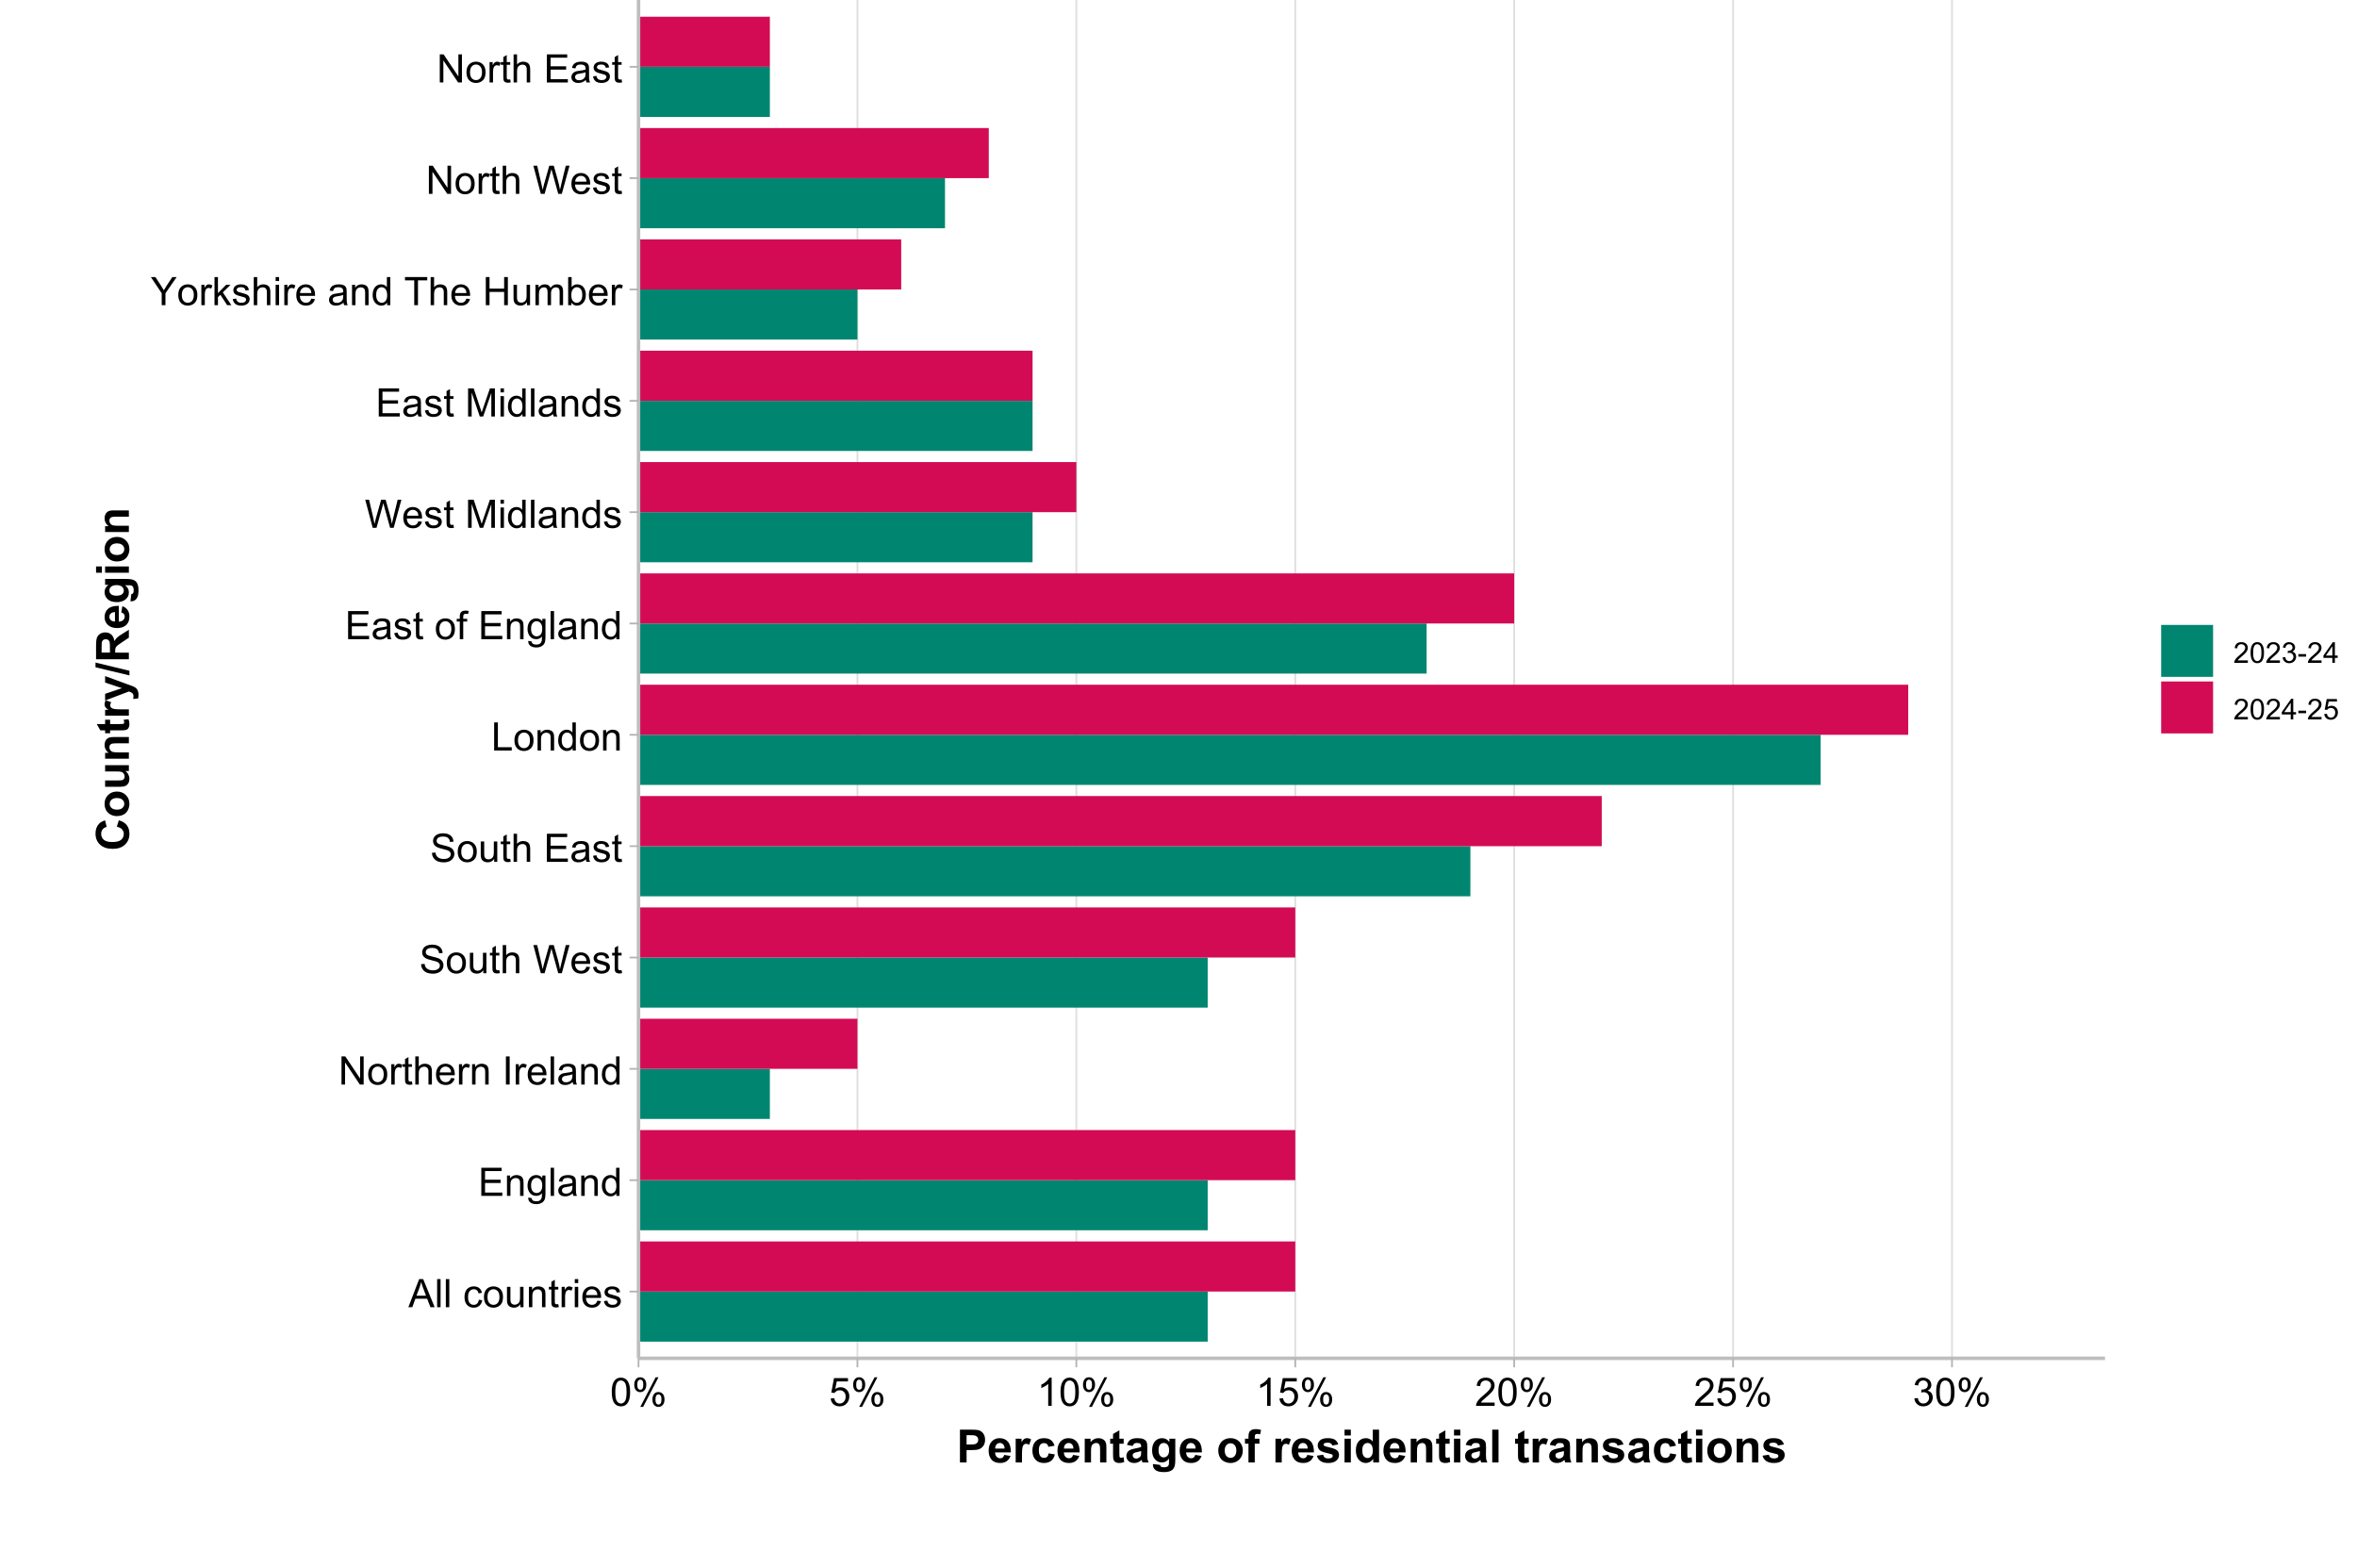 <?xml version="1.0" encoding="UTF-8"?>
<svg xmlns="http://www.w3.org/2000/svg" xmlns:xlink="http://www.w3.org/1999/xlink" width="720" height="479" viewBox="0 0 720 479">
<defs>
<g>
<g id="glyph-0-0">
<path d="M -0.016 0 L 3.281 -8.59 L 4.508 -8.59 L 8.023 0 L 6.727 0 L 5.727 -2.602 L 2.133 -2.602 L 1.188 0 L -0.016 0 M 2.461 -3.527 L 5.375 -3.527 L 4.477 -5.906 C 4.203 -6.629 4 -7.223 3.867 -7.688 C 3.758 -7.137 3.602 -6.59 3.406 -6.047 Z M 2.461 -3.527 "/>
</g>
<g id="glyph-0-1">
<path d="M 0.766 0 L 0.766 -8.59 L 1.82 -8.59 L 1.82 0 Z M 0.766 0 "/>
</g>
<g id="glyph-0-2">
</g>
<g id="glyph-0-3">
<path d="M 4.852 -2.281 L 5.891 -2.145 C 5.773 -1.43 5.484 -0.871 5.02 -0.465 C 4.551 -0.062 3.977 0.141 3.297 0.141 C 2.445 0.141 1.762 -0.137 1.246 -0.695 C 0.727 -1.25 0.469 -2.047 0.469 -3.086 C 0.469 -3.758 0.578 -4.348 0.805 -4.852 C 1.023 -5.355 1.363 -5.734 1.82 -5.984 C 2.273 -6.238 2.77 -6.363 3.305 -6.363 C 3.98 -6.363 4.531 -6.191 4.961 -5.852 C 5.391 -5.508 5.668 -5.023 5.789 -4.395 L 4.766 -4.234 C 4.664 -4.652 4.492 -4.969 4.246 -5.18 C 3.996 -5.391 3.695 -5.496 3.344 -5.496 C 2.812 -5.496 2.383 -5.305 2.051 -4.926 C 1.719 -4.543 1.555 -3.941 1.555 -3.117 C 1.555 -2.281 1.711 -1.672 2.031 -1.297 C 2.352 -0.918 2.77 -0.727 3.289 -0.727 C 3.699 -0.727 4.047 -0.852 4.324 -1.109 C 4.602 -1.359 4.777 -1.75 4.852 -2.281 Z M 4.852 -2.281 "/>
</g>
<g id="glyph-0-4">
<path d="M 0.398 -3.109 C 0.398 -4.262 0.719 -5.117 1.359 -5.672 C 1.895 -6.133 2.547 -6.363 3.316 -6.363 C 4.172 -6.363 4.871 -6.082 5.414 -5.523 C 5.957 -4.961 6.227 -4.188 6.227 -3.199 C 6.227 -2.398 6.109 -1.77 5.867 -1.309 C 5.629 -0.852 5.277 -0.492 4.82 -0.242 C 4.359 0.012 3.859 0.141 3.316 0.141 C 2.445 0.141 1.742 -0.141 1.203 -0.695 C 0.668 -1.254 0.398 -2.059 0.398 -3.109 M 1.484 -3.109 C 1.484 -2.312 1.656 -1.719 2.004 -1.32 C 2.352 -0.926 2.789 -0.727 3.316 -0.727 C 3.84 -0.727 4.273 -0.926 4.625 -1.324 C 4.969 -1.723 5.145 -2.328 5.145 -3.148 C 5.145 -3.914 4.969 -4.5 4.621 -4.895 C 4.27 -5.293 3.836 -5.492 3.316 -5.492 C 2.789 -5.492 2.352 -5.293 2.004 -4.898 C 1.656 -4.504 1.484 -3.906 1.484 -3.109 Z M 1.484 -3.109 "/>
</g>
<g id="glyph-0-5">
<path d="M 4.867 0 L 4.867 -0.914 C 4.383 -0.211 3.727 0.141 2.895 0.141 C 2.527 0.141 2.184 0.07 1.867 -0.07 C 1.547 -0.211 1.312 -0.387 1.156 -0.602 C 1.004 -0.812 0.895 -1.074 0.832 -1.383 C 0.789 -1.59 0.766 -1.918 0.766 -2.367 L 0.766 -6.223 L 1.82 -6.223 L 1.82 -2.773 C 1.82 -2.219 1.844 -1.848 1.887 -1.656 C 1.953 -1.379 2.094 -1.164 2.309 -1.004 C 2.523 -0.848 2.789 -0.766 3.105 -0.766 C 3.422 -0.766 3.719 -0.848 3.996 -1.012 C 4.273 -1.172 4.469 -1.395 4.586 -1.672 C 4.699 -1.953 4.758 -2.355 4.758 -2.891 L 4.758 -6.223 L 5.812 -6.223 L 5.812 0 Z M 4.867 0 "/>
</g>
<g id="glyph-0-6">
<path d="M 0.789 0 L 0.789 -6.223 L 1.742 -6.223 L 1.742 -5.336 C 2.195 -6.02 2.855 -6.363 3.719 -6.363 C 4.094 -6.363 4.441 -6.297 4.754 -6.16 C 5.07 -6.027 5.305 -5.848 5.461 -5.633 C 5.617 -5.41 5.727 -5.152 5.789 -4.852 C 5.828 -4.656 5.848 -4.312 5.848 -3.828 L 5.848 0 L 4.793 0 L 4.793 -3.785 C 4.793 -4.215 4.75 -4.535 4.672 -4.75 C 4.586 -4.961 4.441 -5.133 4.234 -5.258 C 4.023 -5.387 3.781 -5.449 3.5 -5.449 C 3.047 -5.449 2.66 -5.305 2.336 -5.023 C 2.008 -4.734 1.844 -4.195 1.844 -3.398 L 1.844 0 Z M 0.789 0 "/>
</g>
<g id="glyph-0-7">
<path d="M 3.094 -0.945 L 3.246 -0.012 C 2.949 0.051 2.684 0.082 2.449 0.082 C 2.066 0.082 1.77 0.02 1.559 -0.102 C 1.348 -0.219 1.199 -0.379 1.113 -0.578 C 1.027 -0.773 0.984 -1.188 0.984 -1.82 L 0.984 -5.402 L 0.211 -5.402 L 0.211 -6.223 L 0.984 -6.223 L 0.984 -7.766 L 2.031 -8.398 L 2.031 -6.223 L 3.094 -6.223 L 3.094 -5.402 L 2.031 -5.402 L 2.031 -1.766 C 2.031 -1.461 2.051 -1.27 2.09 -1.184 C 2.125 -1.098 2.188 -1.027 2.27 -0.977 C 2.355 -0.926 2.473 -0.902 2.633 -0.902 C 2.75 -0.902 2.902 -0.914 3.094 -0.945 Z M 3.094 -0.945 "/>
</g>
<g id="glyph-0-8">
<path d="M 0.781 0 L 0.781 -6.223 L 1.727 -6.223 L 1.727 -5.281 C 1.969 -5.719 2.195 -6.012 2.398 -6.152 C 2.605 -6.293 2.828 -6.363 3.078 -6.363 C 3.43 -6.363 3.793 -6.25 4.16 -6.023 L 3.797 -5.047 C 3.539 -5.195 3.281 -5.273 3.023 -5.273 C 2.793 -5.273 2.586 -5.203 2.402 -5.066 C 2.219 -4.926 2.086 -4.734 2.008 -4.488 C 1.891 -4.113 1.836 -3.703 1.836 -3.258 L 1.836 0 Z M 0.781 0 "/>
</g>
<g id="glyph-0-9">
<path d="M 0.797 -7.375 L 0.797 -8.59 L 1.852 -8.59 L 1.852 -7.375 L 0.797 -7.375 M 0.797 0 L 0.797 -6.223 L 1.852 -6.223 L 1.852 0 Z M 0.797 0 "/>
</g>
<g id="glyph-0-10">
<path d="M 5.051 -2.004 L 6.141 -1.867 C 5.969 -1.23 5.648 -0.738 5.188 -0.387 C 4.719 -0.035 4.125 0.141 3.406 0.141 C 2.492 0.141 1.773 -0.141 1.238 -0.699 C 0.707 -1.262 0.438 -2.047 0.438 -3.059 C 0.438 -4.105 0.711 -4.918 1.25 -5.496 C 1.789 -6.074 2.484 -6.363 3.344 -6.363 C 4.18 -6.363 4.859 -6.078 5.383 -5.516 C 5.914 -4.945 6.176 -4.148 6.176 -3.125 C 6.176 -3.059 6.172 -2.965 6.172 -2.844 L 1.531 -2.844 C 1.566 -2.156 1.762 -1.633 2.109 -1.273 C 2.457 -0.906 2.891 -0.727 3.41 -0.727 C 3.797 -0.727 4.125 -0.828 4.398 -1.031 C 4.672 -1.234 4.891 -1.559 5.051 -2.004 M 1.586 -3.711 L 5.062 -3.711 C 5.016 -4.23 4.883 -4.625 4.664 -4.887 C 4.328 -5.293 3.891 -5.496 3.359 -5.496 C 2.871 -5.496 2.465 -5.332 2.137 -5.008 C 1.805 -4.684 1.625 -4.25 1.586 -3.711 Z M 1.586 -3.711 "/>
</g>
<g id="glyph-0-11">
<path d="M 0.367 -1.859 L 1.414 -2.023 C 1.469 -1.602 1.633 -1.281 1.902 -1.062 C 2.168 -0.836 2.543 -0.727 3.023 -0.727 C 3.508 -0.727 3.867 -0.824 4.102 -1.023 C 4.336 -1.219 4.453 -1.449 4.453 -1.719 C 4.453 -1.953 4.348 -2.141 4.141 -2.281 C 3.996 -2.375 3.641 -2.492 3.062 -2.637 C 2.289 -2.832 1.754 -3 1.457 -3.145 C 1.156 -3.285 0.93 -3.484 0.777 -3.734 C 0.621 -3.988 0.547 -4.266 0.547 -4.57 C 0.547 -4.848 0.609 -5.105 0.734 -5.34 C 0.863 -5.578 1.035 -5.773 1.254 -5.93 C 1.418 -6.051 1.641 -6.152 1.926 -6.238 C 2.207 -6.32 2.512 -6.363 2.836 -6.363 C 3.324 -6.363 3.754 -6.293 4.121 -6.152 C 4.492 -6.012 4.762 -5.82 4.938 -5.582 C 5.113 -5.34 5.234 -5.02 5.305 -4.617 L 4.273 -4.477 C 4.227 -4.797 4.09 -5.047 3.863 -5.227 C 3.641 -5.406 3.32 -5.496 2.914 -5.496 C 2.426 -5.496 2.082 -5.414 1.875 -5.258 C 1.668 -5.094 1.562 -4.906 1.562 -4.695 C 1.562 -4.555 1.605 -4.434 1.695 -4.324 C 1.777 -4.211 1.914 -4.117 2.098 -4.043 C 2.203 -4.004 2.516 -3.914 3.031 -3.773 C 3.773 -3.574 4.297 -3.41 4.59 -3.285 C 4.887 -3.156 5.117 -2.973 5.285 -2.73 C 5.453 -2.488 5.535 -2.188 5.539 -1.828 C 5.535 -1.477 5.434 -1.145 5.23 -0.836 C 5.023 -0.523 4.727 -0.285 4.344 -0.113 C 3.953 0.055 3.516 0.141 3.031 0.141 C 2.219 0.141 1.605 -0.027 1.18 -0.363 C 0.758 -0.699 0.484 -1.199 0.367 -1.859 Z M 0.367 -1.859 "/>
</g>
<g id="glyph-0-12">
<path d="M 0.949 0 L 0.949 -8.59 L 7.16 -8.59 L 7.16 -7.578 L 2.086 -7.578 L 2.086 -4.945 L 6.836 -4.945 L 6.836 -3.938 L 2.086 -3.938 L 2.086 -1.016 L 7.359 -1.016 L 7.359 0 Z M 0.949 0 "/>
</g>
<g id="glyph-0-13">
<path d="M 0.598 0.516 L 1.625 0.668 C 1.664 0.984 1.785 1.215 1.98 1.359 C 2.242 1.555 2.598 1.652 3.055 1.652 C 3.539 1.652 3.918 1.555 4.184 1.359 C 4.449 1.164 4.629 0.891 4.723 0.539 C 4.777 0.324 4.801 -0.129 4.797 -0.812 C 4.336 -0.273 3.762 0 3.078 0 C 2.219 0 1.559 -0.309 1.09 -0.926 C 0.621 -1.543 0.387 -2.281 0.387 -3.148 C 0.387 -3.738 0.492 -4.289 0.711 -4.789 C 0.922 -5.293 1.234 -5.68 1.645 -5.953 C 2.051 -6.227 2.531 -6.363 3.082 -6.363 C 3.816 -6.363 4.422 -6.066 4.898 -5.473 L 4.898 -6.223 L 5.871 -6.223 L 5.871 -0.844 C 5.871 0.125 5.773 0.812 5.574 1.215 C 5.379 1.621 5.066 1.938 4.637 2.172 C 4.211 2.406 3.684 2.523 3.059 2.523 C 2.316 2.523 1.719 2.359 1.258 2.023 C 0.805 1.691 0.582 1.188 0.598 0.516 M 1.469 -3.223 C 1.469 -2.406 1.633 -1.812 1.957 -1.438 C 2.281 -1.062 2.688 -0.875 3.176 -0.875 C 3.66 -0.875 4.066 -1.059 4.395 -1.434 C 4.723 -1.805 4.887 -2.391 4.887 -3.188 C 4.887 -3.949 4.719 -4.523 4.379 -4.91 C 4.043 -5.297 3.633 -5.492 3.156 -5.492 C 2.688 -5.492 2.289 -5.301 1.961 -4.918 C 1.633 -4.539 1.469 -3.973 1.469 -3.223 Z M 1.469 -3.223 "/>
</g>
<g id="glyph-0-14">
<path d="M 4.852 -0.766 C 4.461 -0.434 4.086 -0.199 3.723 -0.062 C 3.363 0.07 2.973 0.141 2.562 0.141 C 1.875 0.141 1.352 -0.027 0.984 -0.359 C 0.617 -0.695 0.434 -1.121 0.434 -1.641 C 0.434 -1.945 0.504 -2.223 0.641 -2.477 C 0.781 -2.727 0.961 -2.93 1.188 -3.082 C 1.41 -3.234 1.664 -3.348 1.945 -3.43 C 2.152 -3.48 2.465 -3.535 2.883 -3.586 C 3.734 -3.688 4.359 -3.809 4.766 -3.949 C 4.766 -4.094 4.77 -4.184 4.77 -4.227 C 4.77 -4.652 4.672 -4.957 4.469 -5.133 C 4.203 -5.371 3.801 -5.492 3.27 -5.492 C 2.773 -5.492 2.406 -5.402 2.172 -5.23 C 1.934 -5.055 1.758 -4.746 1.648 -4.305 L 0.617 -4.445 C 0.707 -4.887 0.863 -5.246 1.078 -5.516 C 1.293 -5.789 1.602 -5.996 2.008 -6.145 C 2.414 -6.289 2.887 -6.363 3.422 -6.363 C 3.953 -6.363 4.383 -6.301 4.719 -6.176 C 5.047 -6.051 5.293 -5.895 5.449 -5.703 C 5.605 -5.516 5.715 -5.273 5.777 -4.984 C 5.812 -4.805 5.828 -4.484 5.828 -4.016 L 5.828 -2.609 C 5.828 -1.629 5.852 -1.008 5.898 -0.746 C 5.941 -0.488 6.031 -0.238 6.164 0 L 5.062 0 C 4.953 -0.219 4.883 -0.477 4.852 -0.766 M 4.766 -3.125 C 4.379 -2.965 3.805 -2.832 3.039 -2.727 C 2.605 -2.66 2.301 -2.59 2.121 -2.516 C 1.941 -2.434 1.801 -2.32 1.703 -2.172 C 1.605 -2.02 1.559 -1.852 1.559 -1.672 C 1.559 -1.387 1.664 -1.152 1.879 -0.969 C 2.09 -0.781 2.402 -0.684 2.812 -0.688 C 3.219 -0.684 3.578 -0.773 3.898 -0.953 C 4.211 -1.129 4.445 -1.371 4.594 -1.68 C 4.707 -1.918 4.762 -2.27 4.766 -2.734 Z M 4.766 -3.125 "/>
</g>
<g id="glyph-0-15">
<path d="M 4.828 0 L 4.828 -0.785 C 4.434 -0.168 3.852 0.141 3.086 0.141 C 2.59 0.141 2.137 0.004 1.719 -0.27 C 1.305 -0.543 0.98 -0.926 0.754 -1.414 C 0.523 -1.906 0.41 -2.469 0.41 -3.105 C 0.41 -3.727 0.512 -4.289 0.719 -4.797 C 0.926 -5.301 1.238 -5.688 1.652 -5.961 C 2.066 -6.227 2.527 -6.363 3.039 -6.363 C 3.414 -6.363 3.75 -6.285 4.043 -6.125 C 4.336 -5.969 4.574 -5.762 4.758 -5.508 L 4.758 -8.59 L 5.805 -8.59 L 5.805 0 L 4.828 0 M 1.492 -3.105 C 1.492 -2.309 1.66 -1.711 2 -1.32 C 2.332 -0.922 2.73 -0.727 3.188 -0.727 C 3.648 -0.727 4.039 -0.914 4.363 -1.293 C 4.684 -1.668 4.844 -2.242 4.844 -3.016 C 4.844 -3.867 4.68 -4.492 4.352 -4.891 C 4.023 -5.289 3.621 -5.492 3.141 -5.492 C 2.672 -5.492 2.281 -5.297 1.965 -4.914 C 1.652 -4.531 1.492 -3.93 1.492 -3.105 Z M 1.492 -3.105 "/>
</g>
<g id="glyph-0-16">
<path d="M 0.914 0 L 0.914 -8.59 L 2.078 -8.59 L 6.594 -1.844 L 6.594 -8.59 L 7.68 -8.59 L 7.68 0 L 6.516 0 L 2.004 -6.75 L 2.004 0 Z M 0.914 0 "/>
</g>
<g id="glyph-0-17">
<path d="M 0.789 0 L 0.789 -8.59 L 1.844 -8.59 L 1.844 -5.508 C 2.336 -6.078 2.957 -6.363 3.711 -6.363 C 4.168 -6.363 4.57 -6.273 4.91 -6.09 C 5.25 -5.91 5.492 -5.656 5.641 -5.336 C 5.785 -5.016 5.859 -4.555 5.859 -3.945 L 5.859 0 L 4.805 0 L 4.805 -3.945 C 4.805 -4.469 4.691 -4.855 4.461 -5.094 C 4.234 -5.336 3.91 -5.453 3.492 -5.453 C 3.18 -5.453 2.887 -5.375 2.609 -5.211 C 2.336 -5.051 2.141 -4.828 2.023 -4.555 C 1.906 -4.273 1.844 -3.891 1.844 -3.406 L 1.844 0 Z M 0.789 0 "/>
</g>
<g id="glyph-0-18">
<path d="M 1.117 0 L 1.117 -8.59 L 2.258 -8.59 L 2.258 0 Z M 1.117 0 "/>
</g>
<g id="glyph-0-19">
<path d="M 0.539 -2.758 L 1.609 -2.852 C 1.66 -2.422 1.781 -2.07 1.965 -1.797 C 2.152 -1.52 2.438 -1.297 2.828 -1.129 C 3.219 -0.957 3.66 -0.875 4.148 -0.875 C 4.582 -0.875 4.965 -0.938 5.297 -1.066 C 5.629 -1.195 5.875 -1.371 6.039 -1.598 C 6.199 -1.82 6.281 -2.066 6.281 -2.332 C 6.281 -2.602 6.203 -2.836 6.047 -3.039 C 5.891 -3.238 5.633 -3.406 5.273 -3.547 C 5.043 -3.633 4.531 -3.773 3.742 -3.965 C 2.953 -4.152 2.402 -4.332 2.086 -4.5 C 1.676 -4.715 1.371 -4.98 1.168 -5.301 C 0.969 -5.617 0.867 -5.973 0.867 -6.367 C 0.867 -6.805 0.992 -7.207 1.234 -7.586 C 1.484 -7.961 1.84 -8.246 2.312 -8.445 C 2.785 -8.637 3.312 -8.734 3.891 -8.734 C 4.527 -8.734 5.09 -8.633 5.574 -8.43 C 6.062 -8.223 6.434 -7.922 6.695 -7.523 C 6.957 -7.125 7.098 -6.672 7.117 -6.172 L 6.031 -6.086 C 5.969 -6.629 5.773 -7.039 5.434 -7.32 C 5.098 -7.594 4.598 -7.734 3.938 -7.734 C 3.25 -7.734 2.75 -7.609 2.434 -7.355 C 2.121 -7.105 1.961 -6.801 1.961 -6.445 C 1.961 -6.137 2.074 -5.883 2.297 -5.684 C 2.516 -5.484 3.086 -5.281 4.012 -5.07 C 4.934 -4.863 5.566 -4.68 5.914 -4.523 C 6.41 -4.293 6.781 -4 7.02 -3.648 C 7.258 -3.293 7.375 -2.887 7.375 -2.426 C 7.375 -1.969 7.246 -1.539 6.984 -1.133 C 6.723 -0.73 6.348 -0.414 5.855 -0.191 C 5.367 0.035 4.812 0.148 4.203 0.148 C 3.422 0.148 2.773 0.031 2.246 -0.195 C 1.723 -0.418 1.309 -0.762 1.012 -1.215 C 0.711 -1.672 0.555 -2.188 0.539 -2.758 Z M 0.539 -2.758 "/>
</g>
<g id="glyph-0-20">
<path d="M 2.426 0 L 0.148 -8.59 L 1.312 -8.59 L 2.617 -2.961 C 2.758 -2.367 2.879 -1.781 2.984 -1.203 C 3.199 -2.117 3.328 -2.648 3.367 -2.789 L 5.004 -8.59 L 6.375 -8.59 L 7.605 -4.242 C 7.914 -3.164 8.137 -2.148 8.273 -1.203 C 8.383 -1.742 8.523 -2.367 8.703 -3.07 L 10.047 -8.59 L 11.191 -8.59 L 8.836 0 L 7.742 0 L 5.93 -6.547 C 5.777 -7.09 5.688 -7.426 5.66 -7.555 C 5.57 -7.156 5.484 -6.82 5.406 -6.547 L 3.586 0 Z M 2.426 0 "/>
</g>
<g id="glyph-0-21">
<path d="M 0.879 0 L 0.879 -8.59 L 2.016 -8.59 L 2.016 -1.016 L 6.246 -1.016 L 6.246 0 Z M 0.879 0 "/>
</g>
<g id="glyph-0-22">
<path d="M 1.043 0 L 1.043 -5.402 L 0.109 -5.402 L 0.109 -6.223 L 1.043 -6.223 L 1.043 -6.883 C 1.043 -7.301 1.078 -7.613 1.156 -7.816 C 1.254 -8.09 1.434 -8.312 1.691 -8.48 C 1.945 -8.652 2.305 -8.734 2.766 -8.734 C 3.062 -8.734 3.391 -8.703 3.75 -8.633 L 3.594 -7.711 C 3.371 -7.75 3.164 -7.77 2.969 -7.77 C 2.648 -7.77 2.422 -7.699 2.289 -7.562 C 2.156 -7.426 2.094 -7.172 2.094 -6.797 L 2.094 -6.223 L 3.305 -6.223 L 3.305 -5.402 L 2.094 -5.402 L 2.094 0 Z M 1.043 0 "/>
</g>
<g id="glyph-0-23">
<path d="M 0.891 0 L 0.891 -8.59 L 2.602 -8.59 L 4.633 -2.508 C 4.82 -1.941 4.957 -1.516 5.047 -1.234 C 5.141 -1.547 5.293 -2.008 5.5 -2.613 L 7.559 -8.59 L 9.086 -8.59 L 9.086 0 L 7.992 0 L 7.992 -7.188 L 5.496 0 L 4.469 0 L 1.984 -7.312 L 1.984 0 Z M 0.891 0 "/>
</g>
<g id="glyph-0-24">
<path d="M 3.344 0 L 3.344 -3.641 L 0.035 -8.59 L 1.418 -8.59 L 3.109 -6 C 3.422 -5.516 3.715 -5.031 3.984 -4.547 C 4.242 -4.996 4.555 -5.5 4.922 -6.062 L 6.586 -8.59 L 7.91 -8.59 L 4.484 -3.641 L 4.484 0 Z M 3.344 0 "/>
</g>
<g id="glyph-0-25">
<path d="M 0.797 0 L 0.797 -8.59 L 1.852 -8.59 L 1.852 -3.691 L 4.348 -6.223 L 5.711 -6.223 L 3.336 -3.914 L 5.953 0 L 4.652 0 L 2.594 -3.18 L 1.852 -2.469 L 1.852 0 Z M 0.797 0 "/>
</g>
<g id="glyph-0-26">
<path d="M 3.109 0 L 3.109 -7.578 L 0.281 -7.578 L 0.281 -8.59 L 7.09 -8.59 L 7.09 -7.578 L 4.25 -7.578 L 4.25 0 Z M 3.109 0 "/>
</g>
<g id="glyph-0-27">
<path d="M 0.961 0 L 0.961 -8.59 L 2.098 -8.59 L 2.098 -5.062 L 6.562 -5.062 L 6.562 -8.59 L 7.699 -8.59 L 7.699 0 L 6.562 0 L 6.562 -4.047 L 2.098 -4.047 L 2.098 0 Z M 0.961 0 "/>
</g>
<g id="glyph-0-28">
<path d="M 0.789 0 L 0.789 -6.223 L 1.734 -6.223 L 1.734 -5.352 C 1.93 -5.656 2.188 -5.898 2.516 -6.086 C 2.836 -6.27 3.207 -6.363 3.621 -6.363 C 4.082 -6.363 4.461 -6.266 4.754 -6.078 C 5.051 -5.883 5.258 -5.617 5.379 -5.273 C 5.871 -6 6.512 -6.363 7.301 -6.363 C 7.918 -6.363 8.391 -6.191 8.727 -5.852 C 9.055 -5.508 9.223 -4.98 9.223 -4.273 L 9.223 0 L 8.172 0 L 8.172 -3.922 C 8.172 -4.34 8.141 -4.645 8.07 -4.832 C 8.004 -5.016 7.879 -5.164 7.699 -5.281 C 7.52 -5.391 7.309 -5.449 7.066 -5.449 C 6.629 -5.449 6.266 -5.305 5.977 -5.012 C 5.688 -4.723 5.543 -4.254 5.543 -3.617 L 5.543 0 L 4.488 0 L 4.488 -4.043 C 4.488 -4.512 4.402 -4.863 4.23 -5.098 C 4.059 -5.332 3.777 -5.449 3.387 -5.449 C 3.09 -5.449 2.816 -5.371 2.562 -5.215 C 2.312 -5.059 2.129 -4.828 2.016 -4.531 C 1.902 -4.227 1.844 -3.793 1.844 -3.227 L 1.844 0 Z M 0.789 0 "/>
</g>
<g id="glyph-0-29">
<path d="M 1.766 0 L 0.785 0 L 0.785 -8.59 L 1.84 -8.59 L 1.84 -5.523 C 2.285 -6.082 2.852 -6.363 3.547 -6.363 C 3.926 -6.363 4.289 -6.285 4.633 -6.133 C 4.973 -5.977 5.254 -5.762 5.477 -5.48 C 5.695 -5.203 5.867 -4.863 5.992 -4.469 C 6.117 -4.074 6.18 -3.652 6.18 -3.203 C 6.18 -2.141 5.918 -1.312 5.391 -0.734 C 4.863 -0.152 4.23 0.141 3.492 0.141 C 2.758 0.141 2.18 -0.168 1.766 -0.781 L 1.766 0 M 1.75 -3.156 C 1.75 -2.41 1.852 -1.871 2.055 -1.539 C 2.387 -1 2.836 -0.727 3.406 -0.727 C 3.863 -0.727 4.262 -0.926 4.602 -1.328 C 4.934 -1.727 5.102 -2.324 5.102 -3.117 C 5.102 -3.93 4.941 -4.531 4.621 -4.914 C 4.297 -5.305 3.906 -5.496 3.453 -5.496 C 2.988 -5.496 2.59 -5.297 2.258 -4.895 C 1.922 -4.496 1.75 -3.914 1.75 -3.156 Z M 1.75 -3.156 "/>
</g>
<g id="glyph-0-30">
<path d="M 0.5 -4.234 C 0.5 -5.25 0.602 -6.07 0.812 -6.688 C 1.02 -7.309 1.332 -7.785 1.742 -8.121 C 2.156 -8.457 2.672 -8.625 3.297 -8.625 C 3.758 -8.625 4.164 -8.531 4.512 -8.348 C 4.859 -8.16 5.145 -7.895 5.375 -7.543 C 5.598 -7.195 5.777 -6.77 5.906 -6.266 C 6.035 -5.766 6.102 -5.086 6.102 -4.234 C 6.102 -3.227 5.996 -2.414 5.789 -1.797 C 5.582 -1.176 5.273 -0.699 4.859 -0.359 C 4.449 -0.023 3.926 0.148 3.297 0.148 C 2.469 0.148 1.82 -0.152 1.348 -0.742 C 0.781 -1.461 0.5 -2.621 0.5 -4.234 M 1.582 -4.234 C 1.582 -2.824 1.746 -1.887 2.078 -1.422 C 2.406 -0.953 2.812 -0.719 3.297 -0.719 C 3.781 -0.719 4.191 -0.953 4.52 -1.422 C 4.852 -1.891 5.016 -2.828 5.016 -4.234 C 5.016 -5.648 4.852 -6.59 4.52 -7.055 C 4.191 -7.52 3.781 -7.75 3.289 -7.75 C 2.801 -7.75 2.414 -7.547 2.125 -7.137 C 1.766 -6.613 1.582 -5.645 1.582 -4.234 Z M 1.582 -4.234 "/>
</g>
<g id="glyph-0-31">
<path d="M 0.695 -6.527 C 0.695 -7.141 0.852 -7.66 1.16 -8.094 C 1.469 -8.52 1.914 -8.734 2.5 -8.734 C 3.039 -8.734 3.488 -8.543 3.84 -8.16 C 4.195 -7.773 4.371 -7.207 4.371 -6.461 C 4.371 -5.734 4.191 -5.176 3.836 -4.785 C 3.477 -4.391 3.035 -4.195 2.516 -4.195 C 1.992 -4.195 1.562 -4.391 1.215 -4.773 C 0.871 -5.164 0.695 -5.746 0.695 -6.527 M 2.531 -8.008 C 2.27 -8.008 2.051 -7.895 1.879 -7.672 C 1.703 -7.441 1.617 -7.027 1.617 -6.422 C 1.617 -5.871 1.703 -5.484 1.883 -5.258 C 2.055 -5.035 2.273 -4.922 2.531 -4.922 C 2.797 -4.922 3.016 -5.035 3.191 -5.262 C 3.363 -5.488 3.453 -5.902 3.453 -6.504 C 3.453 -7.059 3.363 -7.449 3.188 -7.672 C 3.012 -7.898 2.793 -8.008 2.531 -8.008 M 2.539 0.316 L 7.234 -8.734 L 8.094 -8.734 L 3.41 0.316 L 2.539 0.316 M 6.25 -2.016 C 6.25 -2.633 6.406 -3.156 6.715 -3.582 C 7.023 -4.012 7.473 -4.227 8.062 -4.227 C 8.602 -4.227 9.047 -4.031 9.402 -3.648 C 9.754 -3.262 9.93 -2.695 9.93 -1.953 C 9.93 -1.227 9.754 -0.664 9.395 -0.273 C 9.039 0.121 8.594 0.316 8.07 0.316 C 7.547 0.316 7.117 0.121 6.77 -0.266 C 6.426 -0.656 6.25 -1.238 6.25 -2.016 M 8.094 -3.5 C 7.824 -3.5 7.605 -3.383 7.434 -3.156 C 7.258 -2.93 7.172 -2.516 7.172 -1.91 C 7.172 -1.363 7.258 -0.977 7.438 -0.75 C 7.609 -0.523 7.828 -0.41 8.086 -0.41 C 8.355 -0.41 8.578 -0.523 8.75 -0.75 C 8.926 -0.977 9.012 -1.391 9.012 -1.992 C 9.012 -2.547 8.922 -2.938 8.75 -3.16 C 8.57 -3.387 8.352 -3.5 8.094 -3.5 Z M 8.094 -3.5 "/>
</g>
<g id="glyph-0-32">
<path d="M 0.5 -2.25 L 1.605 -2.344 C 1.688 -1.805 1.879 -1.398 2.176 -1.129 C 2.477 -0.855 2.836 -0.719 3.258 -0.719 C 3.766 -0.719 4.195 -0.91 4.547 -1.297 C 4.898 -1.676 5.074 -2.188 5.074 -2.82 C 5.074 -3.418 4.906 -3.895 4.566 -4.242 C 4.23 -4.59 3.785 -4.762 3.242 -4.766 C 2.898 -4.762 2.594 -4.688 2.32 -4.531 C 2.047 -4.379 1.832 -4.18 1.676 -3.93 L 0.688 -4.062 L 1.516 -8.473 L 5.789 -8.473 L 5.789 -7.465 L 2.359 -7.465 L 1.898 -5.156 C 2.414 -5.516 2.953 -5.695 3.523 -5.695 C 4.273 -5.695 4.906 -5.434 5.422 -4.914 C 5.938 -4.395 6.195 -3.727 6.195 -2.914 C 6.195 -2.133 5.965 -1.461 5.516 -0.898 C 4.961 -0.203 4.211 0.148 3.258 0.148 C 2.477 0.148 1.84 -0.074 1.344 -0.508 C 0.852 -0.945 0.57 -1.527 0.5 -2.25 Z M 0.5 -2.25 "/>
</g>
<g id="glyph-0-33">
<path d="M 4.469 0 L 3.414 0 L 3.414 -6.719 C 3.16 -6.477 2.828 -6.234 2.418 -5.992 C 2.004 -5.75 1.633 -5.57 1.305 -5.449 L 1.305 -6.469 C 1.895 -6.746 2.41 -7.082 2.852 -7.477 C 3.293 -7.871 3.605 -8.254 3.789 -8.625 L 4.469 -8.625 Z M 4.469 0 "/>
</g>
<g id="glyph-0-34">
<path d="M 6.039 -1.016 L 6.039 0 L 0.363 0 C 0.355 -0.254 0.395 -0.5 0.484 -0.734 C 0.629 -1.117 0.863 -1.5 1.18 -1.875 C 1.5 -2.25 1.957 -2.684 2.562 -3.176 C 3.492 -3.941 4.125 -4.547 4.453 -4.996 C 4.781 -5.441 4.945 -5.867 4.945 -6.266 C 4.945 -6.68 4.797 -7.035 4.496 -7.32 C 4.199 -7.609 3.809 -7.75 3.328 -7.75 C 2.82 -7.75 2.414 -7.602 2.109 -7.297 C 1.805 -6.992 1.648 -6.57 1.648 -6.031 L 0.562 -6.141 C 0.637 -6.949 0.918 -7.566 1.398 -7.988 C 1.883 -8.414 2.535 -8.625 3.352 -8.625 C 4.176 -8.625 4.828 -8.398 5.309 -7.938 C 5.789 -7.484 6.031 -6.914 6.031 -6.242 C 6.031 -5.895 5.957 -5.559 5.82 -5.227 C 5.676 -4.895 5.445 -4.543 5.117 -4.18 C 4.793 -3.809 4.25 -3.305 3.492 -2.664 C 2.859 -2.133 2.453 -1.773 2.273 -1.586 C 2.094 -1.395 1.945 -1.203 1.828 -1.016 Z M 6.039 -1.016 "/>
</g>
<g id="glyph-0-35">
<path d="M 0.504 -2.266 L 1.559 -2.406 C 1.68 -1.812 1.887 -1.379 2.176 -1.117 C 2.469 -0.852 2.82 -0.719 3.242 -0.719 C 3.734 -0.719 4.156 -0.891 4.496 -1.234 C 4.84 -1.578 5.008 -2.004 5.008 -2.516 C 5.008 -2.996 4.852 -3.398 4.535 -3.711 C 4.219 -4.027 3.816 -4.184 3.328 -4.184 C 3.129 -4.184 2.879 -4.145 2.586 -4.066 L 2.703 -4.992 C 2.773 -4.984 2.828 -4.98 2.871 -4.98 C 3.32 -4.98 3.723 -5.098 4.086 -5.332 C 4.441 -5.566 4.621 -5.926 4.625 -6.414 C 4.621 -6.805 4.492 -7.121 4.23 -7.375 C 3.969 -7.629 3.629 -7.758 3.219 -7.758 C 2.805 -7.758 2.465 -7.629 2.191 -7.371 C 1.918 -7.113 1.742 -6.727 1.664 -6.211 L 0.609 -6.398 C 0.738 -7.105 1.031 -7.652 1.488 -8.043 C 1.945 -8.43 2.516 -8.625 3.195 -8.625 C 3.664 -8.625 4.094 -8.523 4.488 -8.324 C 4.883 -8.121 5.184 -7.848 5.395 -7.5 C 5.602 -7.152 5.707 -6.781 5.707 -6.391 C 5.707 -6.02 5.609 -5.684 5.406 -5.379 C 5.211 -5.074 4.914 -4.832 4.523 -4.652 C 5.031 -4.535 5.426 -4.293 5.707 -3.922 C 5.988 -3.555 6.129 -3.09 6.129 -2.539 C 6.129 -1.789 5.855 -1.152 5.309 -0.629 C 4.762 -0.109 4.07 0.152 3.234 0.152 C 2.48 0.152 1.855 -0.074 1.355 -0.523 C 0.859 -0.969 0.574 -1.555 0.504 -2.266 Z M 0.504 -2.266 "/>
</g>
<g id="glyph-1-0">
<path d="M 1.02 0 L 1.02 -10.023 L 4.266 -10.023 C 5.496 -10.023 6.297 -9.973 6.672 -9.871 C 7.246 -9.719 7.727 -9.395 8.113 -8.891 C 8.5 -8.387 8.695 -7.734 8.695 -6.938 C 8.695 -6.324 8.582 -5.805 8.359 -5.387 C 8.137 -4.969 7.852 -4.637 7.508 -4.398 C 7.164 -4.16 6.816 -4 6.461 -3.922 C 5.977 -3.828 5.277 -3.781 4.359 -3.781 L 3.043 -3.781 L 3.043 0 L 1.02 0 M 3.043 -8.328 L 3.043 -5.484 L 4.148 -5.484 C 4.945 -5.484 5.48 -5.535 5.75 -5.641 C 6.02 -5.746 6.23 -5.91 6.383 -6.133 C 6.535 -6.355 6.609 -6.613 6.609 -6.91 C 6.609 -7.277 6.504 -7.578 6.289 -7.812 C 6.074 -8.051 5.805 -8.199 5.477 -8.258 C 5.234 -8.305 4.75 -8.328 4.02 -8.328 Z M 3.043 -8.328 "/>
</g>
<g id="glyph-1-1">
<path d="M 5.211 -2.312 L 7.125 -1.988 C 6.875 -1.289 6.488 -0.754 5.957 -0.387 C 5.426 -0.02 4.762 0.164 3.965 0.164 C 2.703 0.164 1.77 -0.25 1.164 -1.074 C 0.684 -1.734 0.445 -2.566 0.445 -3.574 C 0.445 -4.777 0.758 -5.719 1.387 -6.402 C 2.016 -7.082 2.812 -7.422 3.773 -7.422 C 4.852 -7.422 5.707 -7.066 6.328 -6.355 C 6.953 -5.641 7.254 -4.547 7.227 -3.078 L 2.414 -3.078 C 2.426 -2.508 2.582 -2.062 2.879 -1.746 C 3.176 -1.43 3.543 -1.273 3.984 -1.273 C 4.285 -1.273 4.539 -1.352 4.742 -1.516 C 4.949 -1.68 5.105 -1.945 5.211 -2.312 M 5.32 -4.25 C 5.305 -4.809 5.16 -5.23 4.887 -5.52 C 4.613 -5.809 4.281 -5.953 3.891 -5.953 C 3.469 -5.953 3.125 -5.801 2.852 -5.496 C 2.578 -5.191 2.441 -4.777 2.445 -4.25 Z M 5.32 -4.25 "/>
</g>
<g id="glyph-1-2">
<path d="M 2.844 0 L 0.922 0 L 0.922 -7.258 L 2.707 -7.258 L 2.707 -6.227 C 3.012 -6.715 3.285 -7.035 3.531 -7.191 C 3.773 -7.348 4.051 -7.422 4.359 -7.422 C 4.797 -7.422 5.219 -7.305 5.625 -7.062 L 5.031 -5.387 C 4.707 -5.598 4.406 -5.699 4.129 -5.703 C 3.859 -5.699 3.633 -5.629 3.445 -5.48 C 3.258 -5.332 3.113 -5.062 3.004 -4.676 C 2.898 -4.289 2.844 -3.477 2.844 -2.242 Z M 2.844 0 "/>
</g>
<g id="glyph-1-3">
<path d="M 7.336 -5.113 L 5.441 -4.773 C 5.379 -5.148 5.234 -5.434 5.008 -5.625 C 4.781 -5.816 4.488 -5.914 4.129 -5.914 C 3.648 -5.914 3.27 -5.746 2.984 -5.418 C 2.699 -5.086 2.555 -4.535 2.555 -3.758 C 2.555 -2.898 2.703 -2.289 2.992 -1.934 C 3.281 -1.578 3.668 -1.402 4.156 -1.402 C 4.52 -1.402 4.82 -1.504 5.051 -1.711 C 5.285 -1.918 5.449 -2.277 5.543 -2.781 L 7.43 -2.461 C 7.234 -1.594 6.859 -0.941 6.305 -0.5 C 5.746 -0.059 5 0.164 4.066 0.164 C 3.004 0.164 2.16 -0.172 1.527 -0.84 C 0.898 -1.512 0.582 -2.438 0.582 -3.625 C 0.582 -4.82 0.898 -5.754 1.531 -6.422 C 2.164 -7.09 3.023 -7.422 4.102 -7.422 C 4.984 -7.422 5.688 -7.234 6.211 -6.852 C 6.73 -6.473 7.105 -5.891 7.336 -5.113 Z M 7.336 -5.113 "/>
</g>
<g id="glyph-1-4">
<path d="M 7.609 0 L 5.688 0 L 5.688 -3.703 C 5.688 -4.488 5.648 -4.996 5.562 -5.227 C 5.484 -5.457 5.348 -5.637 5.164 -5.762 C 4.98 -5.891 4.758 -5.953 4.5 -5.953 C 4.164 -5.953 3.867 -5.863 3.602 -5.68 C 3.34 -5.5 3.156 -5.258 3.059 -4.957 C 2.961 -4.656 2.91 -4.098 2.914 -3.289 L 2.914 0 L 0.992 0 L 0.992 -7.258 L 2.773 -7.258 L 2.773 -6.195 C 3.41 -7.016 4.207 -7.422 5.168 -7.422 C 5.59 -7.422 5.98 -7.348 6.328 -7.195 C 6.68 -7.043 6.945 -6.848 7.125 -6.609 C 7.305 -6.375 7.434 -6.105 7.504 -5.805 C 7.574 -5.504 7.609 -5.07 7.609 -4.512 Z M 7.609 0 "/>
</g>
<g id="glyph-1-5">
<path d="M 4.336 -7.258 L 4.336 -5.727 L 3.023 -5.727 L 3.023 -2.805 C 3.023 -2.211 3.035 -1.863 3.059 -1.766 C 3.086 -1.668 3.141 -1.59 3.23 -1.523 C 3.32 -1.461 3.426 -1.43 3.555 -1.43 C 3.734 -1.43 3.988 -1.492 4.328 -1.613 L 4.492 -0.125 C 4.043 0.066 3.539 0.164 2.973 0.164 C 2.629 0.164 2.316 0.105 2.039 -0.012 C 1.758 -0.125 1.555 -0.277 1.426 -0.461 C 1.297 -0.645 1.207 -0.895 1.156 -1.211 C 1.113 -1.434 1.094 -1.883 1.094 -2.562 L 1.094 -5.727 L 0.211 -5.727 L 0.211 -7.258 L 1.094 -7.258 L 1.094 -8.703 L 3.023 -9.824 L 3.023 -7.258 Z M 4.336 -7.258 "/>
</g>
<g id="glyph-1-6">
<path d="M 2.441 -5.047 L 0.695 -5.359 C 0.895 -6.062 1.23 -6.582 1.711 -6.918 C 2.188 -7.254 2.898 -7.422 3.844 -7.422 C 4.699 -7.422 5.336 -7.324 5.758 -7.121 C 6.176 -6.918 6.469 -6.66 6.641 -6.348 C 6.812 -6.035 6.898 -5.461 6.898 -4.629 L 6.875 -2.387 C 6.875 -1.746 6.906 -1.277 6.969 -0.973 C 7.031 -0.672 7.145 -0.348 7.312 0 L 5.414 0 C 5.363 -0.129 5.301 -0.316 5.23 -0.566 C 5.199 -0.68 5.176 -0.758 5.16 -0.793 C 4.832 -0.473 4.48 -0.234 4.109 -0.074 C 3.734 0.086 3.336 0.164 2.914 0.164 C 2.164 0.164 1.574 -0.039 1.145 -0.445 C 0.715 -0.852 0.5 -1.363 0.5 -1.984 C 0.5 -2.391 0.598 -2.758 0.793 -3.078 C 0.988 -3.402 1.262 -3.648 1.617 -3.816 C 1.969 -3.988 2.48 -4.137 3.145 -4.266 C 4.043 -4.434 4.664 -4.59 5.012 -4.738 L 5.012 -4.93 C 5.012 -5.297 4.918 -5.562 4.738 -5.719 C 4.555 -5.875 4.211 -5.953 3.703 -5.953 C 3.363 -5.953 3.098 -5.887 2.906 -5.754 C 2.715 -5.617 2.559 -5.383 2.441 -5.047 M 5.012 -3.484 C 4.766 -3.402 4.375 -3.305 3.844 -3.191 C 3.309 -3.078 2.961 -2.969 2.797 -2.859 C 2.547 -2.68 2.422 -2.453 2.422 -2.18 C 2.422 -1.91 2.52 -1.68 2.719 -1.484 C 2.922 -1.289 3.176 -1.188 3.484 -1.188 C 3.832 -1.188 4.164 -1.305 4.477 -1.531 C 4.711 -1.703 4.863 -1.918 4.938 -2.168 C 4.984 -2.332 5.012 -2.645 5.012 -3.102 Z M 5.012 -3.484 "/>
</g>
<g id="glyph-1-7">
<path d="M 0.828 0.477 L 3.023 0.746 C 3.059 1 3.141 1.176 3.273 1.273 C 3.457 1.406 3.742 1.477 4.137 1.477 C 4.637 1.477 5.012 1.402 5.266 1.25 C 5.434 1.152 5.559 0.988 5.648 0.766 C 5.707 0.605 5.734 0.312 5.734 -0.117 L 5.734 -1.176 C 5.16 -0.391 4.438 0 3.562 0 C 2.586 0 1.812 -0.414 1.242 -1.238 C 0.797 -1.891 0.574 -2.699 0.574 -3.672 C 0.574 -4.887 0.867 -5.816 1.453 -6.461 C 2.039 -7.102 2.766 -7.422 3.637 -7.422 C 4.535 -7.422 5.273 -7.031 5.859 -6.242 L 5.859 -7.258 L 7.656 -7.258 L 7.656 -0.746 C 7.656 0.113 7.586 0.75 7.445 1.176 C 7.305 1.602 7.105 1.934 6.852 2.172 C 6.594 2.414 6.254 2.605 5.828 2.742 C 5.402 2.879 4.863 2.945 4.211 2.945 C 2.98 2.945 2.109 2.734 1.594 2.312 C 1.078 1.891 0.82 1.359 0.82 0.711 C 0.82 0.648 0.824 0.57 0.828 0.477 M 2.543 -3.781 C 2.543 -3.012 2.691 -2.445 2.992 -2.09 C 3.289 -1.73 3.656 -1.551 4.094 -1.551 C 4.562 -1.551 4.961 -1.734 5.285 -2.102 C 5.609 -2.469 5.77 -3.012 5.77 -3.734 C 5.77 -4.484 5.613 -5.043 5.305 -5.406 C 4.996 -5.773 4.602 -5.953 4.129 -5.953 C 3.668 -5.953 3.289 -5.773 2.992 -5.418 C 2.691 -5.059 2.543 -4.516 2.543 -3.781 Z M 2.543 -3.781 "/>
</g>
<g id="glyph-1-8">
</g>
<g id="glyph-1-9">
<path d="M 0.562 -3.734 C 0.562 -4.371 0.719 -4.988 1.031 -5.586 C 1.348 -6.184 1.793 -6.637 2.367 -6.953 C 2.945 -7.266 3.59 -7.422 4.301 -7.422 C 5.398 -7.422 6.297 -7.066 7 -6.355 C 7.703 -5.641 8.055 -4.738 8.055 -3.648 C 8.055 -2.551 7.699 -1.641 6.988 -0.918 C 6.281 -0.195 5.391 0.164 4.312 0.164 C 3.648 0.164 3.012 0.012 2.41 -0.289 C 1.805 -0.586 1.348 -1.027 1.031 -1.609 C 0.719 -2.191 0.562 -2.898 0.562 -3.734 M 2.531 -3.629 C 2.531 -2.91 2.699 -2.359 3.043 -1.977 C 3.383 -1.594 3.805 -1.402 4.305 -1.402 C 4.809 -1.402 5.227 -1.594 5.566 -1.977 C 5.906 -2.359 6.078 -2.914 6.078 -3.645 C 6.078 -4.355 5.906 -4.902 5.566 -5.285 C 5.227 -5.668 4.809 -5.859 4.305 -5.859 C 3.805 -5.859 3.383 -5.668 3.043 -5.285 C 2.699 -4.902 2.531 -4.352 2.531 -3.629 Z M 2.531 -3.629 "/>
</g>
<g id="glyph-1-10">
<path d="M 0.164 -7.258 L 1.23 -7.258 L 1.23 -7.805 C 1.23 -8.418 1.297 -8.875 1.426 -9.172 C 1.555 -9.477 1.793 -9.719 2.145 -9.91 C 2.492 -10.098 2.934 -10.191 3.465 -10.191 C 4.012 -10.191 4.547 -10.109 5.07 -9.945 L 4.812 -8.605 C 4.508 -8.68 4.215 -8.715 3.93 -8.715 C 3.652 -8.715 3.453 -8.652 3.332 -8.52 C 3.211 -8.391 3.152 -8.141 3.152 -7.773 L 3.152 -7.258 L 4.586 -7.258 L 4.586 -5.75 L 3.152 -5.75 L 3.152 0 L 1.23 0 L 1.23 -5.75 L 0.164 -5.75 Z M 0.164 -7.258 "/>
</g>
<g id="glyph-1-11">
<path d="M 0.328 -2.07 L 2.258 -2.367 C 2.336 -1.992 2.504 -1.707 2.754 -1.516 C 3.004 -1.32 3.355 -1.223 3.809 -1.223 C 4.305 -1.223 4.68 -1.316 4.93 -1.496 C 5.098 -1.625 5.18 -1.797 5.18 -2.008 C 5.18 -2.156 5.137 -2.277 5.047 -2.371 C 4.949 -2.465 4.734 -2.547 4.402 -2.625 C 2.852 -2.965 1.871 -3.277 1.457 -3.562 C 0.883 -3.953 0.594 -4.5 0.594 -5.195 C 0.594 -5.824 0.844 -6.352 1.34 -6.781 C 1.836 -7.211 2.605 -7.422 3.648 -7.422 C 4.645 -7.422 5.383 -7.262 5.867 -6.938 C 6.348 -6.613 6.68 -6.137 6.863 -5.504 L 5.051 -5.168 C 4.973 -5.449 4.828 -5.668 4.609 -5.816 C 4.395 -5.969 4.086 -6.043 3.684 -6.043 C 3.18 -6.043 2.816 -5.973 2.598 -5.832 C 2.453 -5.73 2.379 -5.602 2.379 -5.441 C 2.379 -5.305 2.441 -5.188 2.57 -5.094 C 2.742 -4.965 3.34 -4.785 4.363 -4.555 C 5.387 -4.32 6.102 -4.035 6.508 -3.699 C 6.91 -3.355 7.109 -2.879 7.109 -2.27 C 7.109 -1.605 6.832 -1.031 6.273 -0.555 C 5.719 -0.074 4.898 0.164 3.809 0.164 C 2.82 0.164 2.035 -0.035 1.461 -0.438 C 0.883 -0.84 0.508 -1.383 0.328 -2.07 Z M 0.328 -2.07 "/>
</g>
<g id="glyph-1-12">
<path d="M 1.004 -8.242 L 1.004 -10.023 L 2.926 -10.023 L 2.926 -8.242 L 1.004 -8.242 M 1.004 0 L 1.004 -7.258 L 2.926 -7.258 L 2.926 0 Z M 1.004 0 "/>
</g>
<g id="glyph-1-13">
<path d="M 7.664 0 L 5.879 0 L 5.879 -1.066 C 5.582 -0.652 5.234 -0.344 4.828 -0.141 C 4.426 0.062 4.02 0.164 3.609 0.164 C 2.773 0.164 2.062 -0.172 1.465 -0.844 C 0.871 -1.516 0.574 -2.453 0.574 -3.656 C 0.574 -4.887 0.863 -5.824 1.441 -6.465 C 2.02 -7.105 2.754 -7.422 3.637 -7.422 C 4.449 -7.422 5.148 -7.086 5.742 -6.414 L 5.742 -10.023 L 7.664 -10.023 L 7.664 0 M 2.535 -3.789 C 2.535 -3.012 2.645 -2.453 2.859 -2.105 C 3.168 -1.605 3.602 -1.352 4.156 -1.352 C 4.598 -1.352 4.973 -1.543 5.285 -1.918 C 5.594 -2.293 5.75 -2.855 5.75 -3.602 C 5.75 -4.438 5.598 -5.035 5.297 -5.402 C 4.996 -5.77 4.613 -5.953 4.141 -5.953 C 3.688 -5.953 3.305 -5.773 2.996 -5.41 C 2.691 -5.047 2.535 -4.508 2.535 -3.789 Z M 2.535 -3.789 "/>
</g>
<g id="glyph-1-14">
<path d="M 1.004 0 L 1.004 -10.023 L 2.926 -10.023 L 2.926 0 Z M 1.004 0 "/>
</g>
<g id="glyph-2-0">
<path d="M -3.684 -7.43 L -3.062 -9.391 C -1.969 -9.094 -1.156 -8.59 -0.625 -7.891 C -0.094 -7.191 0.172 -6.305 0.172 -5.23 C 0.172 -3.898 -0.285 -2.805 -1.191 -1.949 C -2.102 -1.09 -3.344 -0.664 -4.922 -0.664 C -6.59 -0.664 -7.887 -1.094 -8.809 -1.957 C -9.73 -2.816 -10.191 -3.949 -10.191 -5.352 C -10.191 -6.578 -9.828 -7.574 -9.105 -8.34 C -8.676 -8.797 -8.062 -9.137 -7.258 -9.367 L -6.781 -7.363 C -7.301 -7.242 -7.711 -6.996 -8.012 -6.621 C -8.312 -6.246 -8.461 -5.789 -8.461 -5.25 C -8.461 -4.508 -8.195 -3.906 -7.664 -3.441 C -7.129 -2.98 -6.266 -2.746 -5.07 -2.75 C -3.805 -2.746 -2.902 -2.977 -2.367 -3.43 C -1.828 -3.887 -1.559 -4.48 -1.559 -5.211 C -1.559 -5.746 -1.73 -6.211 -2.07 -6.598 C -2.414 -6.984 -2.949 -7.262 -3.684 -7.43 Z M -3.684 -7.43 "/>
</g>
<g id="glyph-2-1">
<path d="M -3.734 -0.562 C -4.371 -0.562 -4.988 -0.719 -5.586 -1.031 C -6.184 -1.348 -6.637 -1.793 -6.953 -2.367 C -7.266 -2.945 -7.422 -3.59 -7.422 -4.301 C -7.422 -5.398 -7.066 -6.297 -6.355 -7 C -5.641 -7.703 -4.738 -8.055 -3.648 -8.055 C -2.551 -8.055 -1.641 -7.699 -0.918 -6.988 C -0.195 -6.281 0.164 -5.391 0.164 -4.312 C 0.164 -3.648 0.012 -3.012 -0.285 -2.41 C -0.586 -1.805 -1.027 -1.348 -1.609 -1.031 C -2.191 -0.719 -2.898 -0.562 -3.734 -0.562 M -3.629 -2.531 C -2.91 -2.531 -2.359 -2.699 -1.977 -3.043 C -1.594 -3.383 -1.402 -3.805 -1.402 -4.305 C -1.402 -4.809 -1.594 -5.227 -1.977 -5.566 C -2.359 -5.906 -2.914 -6.078 -3.645 -6.078 C -4.355 -6.078 -4.902 -5.906 -5.285 -5.566 C -5.668 -5.227 -5.859 -4.809 -5.859 -4.305 C -5.859 -3.805 -5.668 -3.383 -5.285 -3.043 C -4.902 -2.699 -4.352 -2.531 -3.629 -2.531 Z M -3.629 -2.531 "/>
</g>
<g id="glyph-2-2">
<path d="M 0 -5.781 L -1.086 -5.781 C -0.699 -5.52 -0.395 -5.172 -0.172 -4.742 C 0.051 -4.309 0.164 -3.855 0.164 -3.375 C 0.164 -2.891 0.059 -2.453 -0.156 -2.062 C -0.371 -1.676 -0.672 -1.398 -1.059 -1.223 C -1.445 -1.051 -1.984 -0.965 -2.664 -0.965 L -7.258 -0.965 L -7.258 -2.887 L -3.922 -2.887 C -2.902 -2.883 -2.277 -2.922 -2.047 -2.992 C -1.816 -3.062 -1.637 -3.191 -1.5 -3.375 C -1.367 -3.562 -1.297 -3.801 -1.297 -4.086 C -1.297 -4.414 -1.391 -4.711 -1.57 -4.969 C -1.75 -5.23 -1.973 -5.406 -2.238 -5.504 C -2.504 -5.598 -3.156 -5.648 -4.195 -5.648 L -7.258 -5.648 L -7.258 -7.566 L 0 -7.566 Z M 0 -5.781 "/>
</g>
<g id="glyph-2-3">
<path d="M 0 -7.609 L 0 -5.688 L -3.703 -5.688 C -4.488 -5.688 -4.996 -5.648 -5.227 -5.562 C -5.457 -5.484 -5.637 -5.348 -5.762 -5.164 C -5.891 -4.98 -5.953 -4.758 -5.953 -4.5 C -5.953 -4.164 -5.863 -3.867 -5.68 -3.602 C -5.5 -3.34 -5.258 -3.156 -4.957 -3.059 C -4.656 -2.961 -4.098 -2.91 -3.289 -2.914 L 0 -2.914 L 0 -0.992 L -7.258 -0.992 L -7.258 -2.777 L -6.195 -2.777 C -7.016 -3.41 -7.422 -4.207 -7.422 -5.168 C -7.422 -5.59 -7.348 -5.98 -7.195 -6.328 C -7.043 -6.68 -6.848 -6.945 -6.609 -7.125 C -6.375 -7.305 -6.105 -7.434 -5.805 -7.504 C -5.504 -7.574 -5.07 -7.609 -4.512 -7.609 Z M 0 -7.609 "/>
</g>
<g id="glyph-2-4">
<path d="M -7.258 -4.336 L -5.727 -4.336 L -5.727 -3.023 L -2.805 -3.023 C -2.211 -3.023 -1.863 -3.035 -1.766 -3.059 C -1.668 -3.086 -1.59 -3.141 -1.523 -3.23 C -1.461 -3.32 -1.43 -3.426 -1.43 -3.555 C -1.43 -3.734 -1.488 -3.988 -1.613 -4.328 L -0.121 -4.492 C 0.066 -4.043 0.164 -3.539 0.164 -2.973 C 0.164 -2.629 0.105 -2.316 -0.012 -2.039 C -0.125 -1.758 -0.277 -1.555 -0.461 -1.426 C -0.645 -1.297 -0.895 -1.207 -1.211 -1.156 C -1.434 -1.113 -1.883 -1.094 -2.562 -1.094 L -5.727 -1.094 L -5.727 -0.211 L -7.258 -0.211 L -7.258 -1.094 L -8.703 -1.094 L -9.824 -3.023 L -7.258 -3.023 Z M -7.258 -4.336 "/>
</g>
<g id="glyph-2-5">
<path d="M 0 -2.844 L 0 -0.922 L -7.258 -0.922 L -7.258 -2.707 L -6.227 -2.707 C -6.715 -3.012 -7.035 -3.285 -7.191 -3.531 C -7.348 -3.773 -7.422 -4.051 -7.422 -4.363 C -7.422 -4.801 -7.305 -5.219 -7.062 -5.625 L -5.387 -5.031 C -5.598 -4.707 -5.699 -4.406 -5.703 -4.129 C -5.699 -3.859 -5.629 -3.633 -5.48 -3.445 C -5.332 -3.258 -5.062 -3.113 -4.676 -3.004 C -4.289 -2.898 -3.477 -2.844 -2.242 -2.844 Z M 0 -2.844 "/>
</g>
<g id="glyph-2-6">
<path d="M -7.258 -0.098 L -7.258 -2.141 L -2.105 -3.875 L -7.258 -5.57 L -7.258 -7.562 L -0.273 -4.996 L 0.992 -4.539 C 1.414 -4.371 1.738 -4.211 1.961 -4.059 C 2.184 -3.906 2.367 -3.73 2.504 -3.531 C 2.645 -3.332 2.754 -3.09 2.828 -2.801 C 2.906 -2.512 2.945 -2.184 2.945 -1.816 C 2.945 -1.449 2.906 -1.086 2.828 -0.73 L 1.328 -0.559 C 1.387 -0.859 1.414 -1.133 1.414 -1.375 C 1.414 -1.82 1.285 -2.152 1.023 -2.367 C 0.762 -2.578 0.426 -2.742 0.02 -2.859 Z M -7.258 -0.098 "/>
</g>
<g id="glyph-2-7">
<path d="M 0.172 0.02 L -10.191 -2.461 L -10.191 -3.902 L 0.172 -1.395 Z M 0.172 0.02 "/>
</g>
<g id="glyph-2-8">
<path d="M 0 -1.023 L -10.023 -1.027 L -10.023 -5.285 C -10.023 -6.355 -9.93 -7.133 -9.75 -7.617 C -9.57 -8.105 -9.25 -8.492 -8.789 -8.785 C -8.332 -9.074 -7.805 -9.223 -7.211 -9.223 C -6.461 -9.223 -5.84 -9 -5.348 -8.559 C -4.859 -8.117 -4.551 -7.457 -4.422 -6.578 C -4.168 -7.016 -3.887 -7.375 -3.582 -7.66 C -3.277 -7.945 -2.734 -8.328 -1.953 -8.812 L 0 -10.035 L 0 -7.617 L -2.18 -6.152 C -2.961 -5.633 -3.449 -5.277 -3.652 -5.086 C -3.855 -4.895 -3.996 -4.691 -4.07 -4.477 C -4.145 -4.262 -4.184 -3.926 -4.184 -3.461 L -4.184 -3.051 L 0 -3.047 L 0 -1.023 M -5.781 -3.051 L -5.781 -4.547 C -5.781 -5.516 -5.824 -6.121 -5.906 -6.363 C -5.988 -6.605 -6.129 -6.793 -6.328 -6.93 C -6.531 -7.07 -6.781 -7.137 -7.082 -7.137 C -7.418 -7.137 -7.691 -7.047 -7.898 -6.867 C -8.105 -6.688 -8.238 -6.434 -8.293 -6.105 C -8.316 -5.941 -8.328 -5.449 -8.328 -4.629 L -8.328 -3.051 Z M -5.781 -3.051 "/>
</g>
<g id="glyph-2-9">
<path d="M -2.309 -5.211 L -1.988 -7.125 C -1.289 -6.875 -0.754 -6.488 -0.387 -5.957 C -0.02 -5.426 0.164 -4.762 0.164 -3.965 C 0.164 -2.703 -0.25 -1.77 -1.074 -1.164 C -1.734 -0.684 -2.566 -0.445 -3.574 -0.445 C -4.777 -0.445 -5.719 -0.758 -6.402 -1.387 C -7.082 -2.016 -7.422 -2.812 -7.422 -3.773 C -7.422 -4.852 -7.066 -5.707 -6.355 -6.328 C -5.641 -6.953 -4.547 -7.254 -3.074 -7.227 L -3.078 -2.414 C -2.508 -2.426 -2.062 -2.582 -1.746 -2.879 C -1.43 -3.176 -1.27 -3.543 -1.27 -3.984 C -1.27 -4.285 -1.352 -4.539 -1.516 -4.742 C -1.68 -4.949 -1.945 -5.105 -2.309 -5.211 M -4.25 -5.32 C -4.809 -5.305 -5.23 -5.16 -5.52 -4.887 C -5.809 -4.613 -5.953 -4.281 -5.953 -3.891 C -5.953 -3.469 -5.801 -3.125 -5.496 -2.852 C -5.191 -2.578 -4.777 -2.441 -4.25 -2.449 Z M -4.25 -5.32 "/>
</g>
<g id="glyph-2-10">
<path d="M 0.48 -0.828 L 0.746 -3.023 C 1 -3.059 1.176 -3.141 1.273 -3.273 C 1.406 -3.457 1.477 -3.742 1.477 -4.137 C 1.477 -4.637 1.402 -5.012 1.25 -5.266 C 1.152 -5.434 0.988 -5.559 0.766 -5.648 C 0.605 -5.707 0.312 -5.734 -0.117 -5.734 L -1.176 -5.734 C -0.391 -5.16 0 -4.438 0 -3.562 C 0 -2.586 -0.414 -1.812 -1.238 -1.242 C -1.891 -0.797 -2.699 -0.574 -3.672 -0.574 C -4.887 -0.574 -5.816 -0.867 -6.461 -1.453 C -7.102 -2.039 -7.422 -2.766 -7.422 -3.637 C -7.422 -4.535 -7.031 -5.273 -6.242 -5.859 L -7.258 -5.859 L -7.258 -7.656 L -0.746 -7.656 C 0.113 -7.656 0.754 -7.586 1.176 -7.445 C 1.602 -7.305 1.934 -7.105 2.176 -6.852 C 2.414 -6.594 2.605 -6.254 2.742 -5.828 C 2.879 -5.402 2.945 -4.863 2.945 -4.211 C 2.945 -2.98 2.734 -2.109 2.312 -1.594 C 1.891 -1.078 1.359 -0.82 0.711 -0.82 C 0.648 -0.82 0.57 -0.824 0.48 -0.828 M -3.781 -2.543 C -3.012 -2.543 -2.445 -2.691 -2.09 -2.992 C -1.73 -3.289 -1.551 -3.656 -1.551 -4.094 C -1.551 -4.562 -1.734 -4.961 -2.102 -5.285 C -2.469 -5.609 -3.012 -5.77 -3.73 -5.77 C -4.484 -5.77 -5.043 -5.613 -5.406 -5.305 C -5.773 -4.996 -5.953 -4.602 -5.953 -4.129 C -5.953 -3.668 -5.773 -3.289 -5.418 -2.992 C -5.059 -2.691 -4.516 -2.543 -3.781 -2.543 Z M -3.781 -2.543 "/>
</g>
<g id="glyph-2-11">
<path d="M -8.242 -1.004 L -10.023 -1.004 L -10.023 -2.926 L -8.242 -2.926 L -8.242 -1.004 M 0 -1.004 L -7.258 -1.004 L -7.258 -2.926 L 0 -2.926 Z M 0 -1.004 "/>
</g>
<g id="glyph-3-0">
<path d="M 4.43 -0.742 L 4.43 0 L 0.266 0 C 0.262 -0.188 0.289 -0.367 0.355 -0.539 C 0.461 -0.82 0.633 -1.102 0.867 -1.375 C 1.098 -1.648 1.438 -1.969 1.879 -2.328 C 2.562 -2.891 3.023 -3.336 3.266 -3.664 C 3.508 -3.992 3.625 -4.301 3.625 -4.594 C 3.625 -4.898 3.516 -5.16 3.297 -5.367 C 3.078 -5.578 2.793 -5.684 2.441 -5.684 C 2.066 -5.684 1.77 -5.574 1.547 -5.352 C 1.324 -5.125 1.211 -4.816 1.207 -4.422 L 0.414 -4.504 C 0.469 -5.098 0.672 -5.547 1.027 -5.859 C 1.383 -6.168 1.859 -6.324 2.457 -6.324 C 3.062 -6.324 3.539 -6.156 3.895 -5.824 C 4.246 -5.488 4.422 -5.07 4.422 -4.578 C 4.422 -4.324 4.371 -4.078 4.266 -3.832 C 4.164 -3.59 3.992 -3.332 3.754 -3.062 C 3.516 -2.793 3.117 -2.426 2.562 -1.957 C 2.098 -1.566 1.801 -1.301 1.668 -1.164 C 1.535 -1.023 1.426 -0.883 1.34 -0.742 Z M 4.43 -0.742 "/>
</g>
<g id="glyph-3-1">
<path d="M 0.367 -3.105 C 0.367 -3.852 0.441 -4.449 0.594 -4.906 C 0.75 -5.359 0.977 -5.711 1.277 -5.957 C 1.582 -6.203 1.961 -6.324 2.418 -6.324 C 2.758 -6.324 3.055 -6.258 3.309 -6.121 C 3.562 -5.984 3.773 -5.789 3.941 -5.531 C 4.105 -5.277 4.238 -4.965 4.332 -4.594 C 4.426 -4.227 4.473 -3.73 4.473 -3.105 C 4.473 -2.367 4.398 -1.77 4.246 -1.316 C 4.094 -0.863 3.867 -0.512 3.562 -0.266 C 3.262 -0.016 2.879 0.109 2.418 0.109 C 1.812 0.109 1.336 -0.109 0.988 -0.547 C 0.574 -1.07 0.367 -1.922 0.367 -3.105 M 1.16 -3.105 C 1.16 -2.074 1.281 -1.383 1.523 -1.043 C 1.766 -0.699 2.062 -0.527 2.418 -0.527 C 2.773 -0.527 3.074 -0.699 3.316 -1.043 C 3.559 -1.387 3.68 -2.074 3.68 -3.105 C 3.68 -4.145 3.559 -4.832 3.316 -5.172 C 3.074 -5.516 2.773 -5.684 2.41 -5.684 C 2.055 -5.684 1.773 -5.535 1.559 -5.234 C 1.293 -4.852 1.16 -4.141 1.16 -3.105 Z M 1.16 -3.105 "/>
</g>
<g id="glyph-3-2">
<path d="M 0.371 -1.664 L 1.145 -1.766 C 1.23 -1.328 1.383 -1.012 1.598 -0.82 C 1.809 -0.625 2.07 -0.527 2.375 -0.527 C 2.738 -0.527 3.047 -0.656 3.297 -0.906 C 3.547 -1.16 3.672 -1.473 3.676 -1.844 C 3.672 -2.199 3.559 -2.492 3.324 -2.723 C 3.094 -2.953 2.797 -3.066 2.441 -3.066 C 2.293 -3.066 2.113 -3.039 1.895 -2.98 L 1.98 -3.66 C 2.031 -3.656 2.074 -3.652 2.105 -3.652 C 2.434 -3.652 2.73 -3.738 2.996 -3.91 C 3.258 -4.082 3.391 -4.348 3.391 -4.703 C 3.391 -4.988 3.293 -5.223 3.102 -5.41 C 2.91 -5.598 2.664 -5.688 2.359 -5.688 C 2.059 -5.688 1.809 -5.594 1.605 -5.406 C 1.406 -5.215 1.277 -4.934 1.219 -4.555 L 0.445 -4.691 C 0.543 -5.211 0.758 -5.613 1.09 -5.898 C 1.426 -6.184 1.844 -6.324 2.344 -6.324 C 2.688 -6.324 3.004 -6.25 3.293 -6.105 C 3.582 -5.957 3.801 -5.754 3.957 -5.5 C 4.109 -5.246 4.184 -4.973 4.184 -4.688 C 4.184 -4.414 4.113 -4.168 3.965 -3.945 C 3.82 -3.723 3.605 -3.543 3.316 -3.41 C 3.691 -3.324 3.98 -3.148 4.184 -2.875 C 4.391 -2.605 4.496 -2.266 4.496 -1.859 C 4.496 -1.312 4.293 -0.844 3.895 -0.461 C 3.492 -0.078 2.984 0.113 2.371 0.113 C 1.82 0.113 1.359 -0.055 0.996 -0.383 C 0.629 -0.711 0.422 -1.141 0.371 -1.664 Z M 0.371 -1.664 "/>
</g>
<g id="glyph-3-3">
<path d="M 0.281 -1.891 L 0.281 -2.668 L 2.656 -2.668 L 2.656 -1.891 Z M 0.281 -1.891 "/>
</g>
<g id="glyph-3-4">
<path d="M 2.844 0 L 2.844 -1.508 L 0.113 -1.508 L 0.113 -2.219 L 2.988 -6.301 L 3.617 -6.301 L 3.617 -2.219 L 4.469 -2.219 L 4.469 -1.508 L 3.617 -1.508 L 3.617 0 L 2.844 0 M 2.844 -2.219 L 2.844 -5.059 L 0.871 -2.219 Z M 2.844 -2.219 "/>
</g>
<g id="glyph-3-5">
<path d="M 0.367 -1.648 L 1.176 -1.719 C 1.238 -1.324 1.379 -1.027 1.598 -0.828 C 1.816 -0.629 2.078 -0.527 2.391 -0.527 C 2.762 -0.527 3.078 -0.668 3.336 -0.949 C 3.594 -1.23 3.723 -1.602 3.723 -2.066 C 3.723 -2.508 3.598 -2.855 3.348 -3.109 C 3.102 -3.367 2.777 -3.492 2.375 -3.492 C 2.125 -3.492 1.902 -3.438 1.703 -3.324 C 1.5 -3.211 1.344 -3.062 1.23 -2.883 L 0.504 -2.977 L 1.113 -6.215 L 4.246 -6.215 L 4.246 -5.473 L 1.73 -5.473 L 1.391 -3.781 C 1.77 -4.043 2.168 -4.176 2.582 -4.176 C 3.133 -4.176 3.598 -3.984 3.977 -3.605 C 4.352 -3.223 4.543 -2.734 4.543 -2.137 C 4.543 -1.566 4.375 -1.074 4.043 -0.656 C 3.641 -0.148 3.09 0.109 2.391 0.109 C 1.816 0.109 1.348 -0.055 0.984 -0.375 C 0.625 -0.695 0.418 -1.121 0.367 -1.648 Z M 0.367 -1.648 "/>
</g>
</g>
<clipPath id="clip-0">
<path clip-rule="nonzero" d="M 195.051 0 L 643.027 0 L 643.027 414.898 L 195.051 414.898 Z M 195.051 0 "/>
</clipPath>
<clipPath id="clip-1">
<path clip-rule="nonzero" d="M 195.051 0 L 196 0 L 196 414.898 L 195.051 414.898 Z M 195.051 0 "/>
</clipPath>
<clipPath id="clip-2">
<path clip-rule="nonzero" d="M 261 0 L 263 0 L 263 414.898 L 261 414.898 Z M 261 0 "/>
</clipPath>
<clipPath id="clip-3">
<path clip-rule="nonzero" d="M 328 0 L 330 0 L 330 414.898 L 328 414.898 Z M 328 0 "/>
</clipPath>
<clipPath id="clip-4">
<path clip-rule="nonzero" d="M 395 0 L 396 0 L 396 414.898 L 395 414.898 Z M 395 0 "/>
</clipPath>
<clipPath id="clip-5">
<path clip-rule="nonzero" d="M 462 0 L 463 0 L 463 414.898 L 462 414.898 Z M 462 0 "/>
</clipPath>
<clipPath id="clip-6">
<path clip-rule="nonzero" d="M 529 0 L 530 0 L 530 414.898 L 529 414.898 Z M 529 0 "/>
</clipPath>
<clipPath id="clip-7">
<path clip-rule="nonzero" d="M 596 0 L 597 0 L 597 414.898 L 596 414.898 Z M 596 0 "/>
</clipPath>
<clipPath id="clip-8">
<path clip-rule="nonzero" d="M 195.051 394 L 369 394 L 369 410 L 195.051 410 Z M 195.051 394 "/>
</clipPath>
<clipPath id="clip-9">
<path clip-rule="nonzero" d="M 195.051 360 L 369 360 L 369 376 L 195.051 376 Z M 195.051 360 "/>
</clipPath>
<clipPath id="clip-10">
<path clip-rule="nonzero" d="M 195.051 20 L 236 20 L 236 36 L 195.051 36 Z M 195.051 20 "/>
</clipPath>
<clipPath id="clip-11">
<path clip-rule="nonzero" d="M 195.051 54 L 289 54 L 289 70 L 195.051 70 Z M 195.051 54 "/>
</clipPath>
<clipPath id="clip-12">
<path clip-rule="nonzero" d="M 195.051 88 L 262 88 L 262 104 L 195.051 104 Z M 195.051 88 "/>
</clipPath>
<clipPath id="clip-13">
<path clip-rule="nonzero" d="M 195.051 122 L 316 122 L 316 138 L 195.051 138 Z M 195.051 122 "/>
</clipPath>
<clipPath id="clip-14">
<path clip-rule="nonzero" d="M 195.051 156 L 316 156 L 316 172 L 195.051 172 Z M 195.051 156 "/>
</clipPath>
<clipPath id="clip-15">
<path clip-rule="nonzero" d="M 195.051 190 L 436 190 L 436 206 L 195.051 206 Z M 195.051 190 "/>
</clipPath>
<clipPath id="clip-16">
<path clip-rule="nonzero" d="M 195.051 224 L 557 224 L 557 240 L 195.051 240 Z M 195.051 224 "/>
</clipPath>
<clipPath id="clip-17">
<path clip-rule="nonzero" d="M 195.051 258 L 450 258 L 450 274 L 195.051 274 Z M 195.051 258 "/>
</clipPath>
<clipPath id="clip-18">
<path clip-rule="nonzero" d="M 195.051 292 L 369 292 L 369 308 L 195.051 308 Z M 195.051 292 "/>
</clipPath>
<clipPath id="clip-19">
<path clip-rule="nonzero" d="M 195.051 326 L 236 326 L 236 342 L 195.051 342 Z M 195.051 326 "/>
</clipPath>
<clipPath id="clip-20">
<path clip-rule="nonzero" d="M 195.051 379 L 396 379 L 396 395 L 195.051 395 Z M 195.051 379 "/>
</clipPath>
<clipPath id="clip-21">
<path clip-rule="nonzero" d="M 195.051 345 L 396 345 L 396 361 L 195.051 361 Z M 195.051 345 "/>
</clipPath>
<clipPath id="clip-22">
<path clip-rule="nonzero" d="M 195.051 5 L 236 5 L 236 21 L 195.051 21 Z M 195.051 5 "/>
</clipPath>
<clipPath id="clip-23">
<path clip-rule="nonzero" d="M 195.051 39 L 303 39 L 303 55 L 195.051 55 Z M 195.051 39 "/>
</clipPath>
<clipPath id="clip-24">
<path clip-rule="nonzero" d="M 195.051 73 L 276 73 L 276 89 L 195.051 89 Z M 195.051 73 "/>
</clipPath>
<clipPath id="clip-25">
<path clip-rule="nonzero" d="M 195.051 107 L 316 107 L 316 123 L 195.051 123 Z M 195.051 107 "/>
</clipPath>
<clipPath id="clip-26">
<path clip-rule="nonzero" d="M 195.051 141 L 329 141 L 329 157 L 195.051 157 Z M 195.051 141 "/>
</clipPath>
<clipPath id="clip-27">
<path clip-rule="nonzero" d="M 195.051 175 L 463 175 L 463 191 L 195.051 191 Z M 195.051 175 "/>
</clipPath>
<clipPath id="clip-28">
<path clip-rule="nonzero" d="M 195.051 209 L 583 209 L 583 225 L 195.051 225 Z M 195.051 209 "/>
</clipPath>
<clipPath id="clip-29">
<path clip-rule="nonzero" d="M 195.051 243 L 490 243 L 490 259 L 195.051 259 Z M 195.051 243 "/>
</clipPath>
<clipPath id="clip-30">
<path clip-rule="nonzero" d="M 195.051 277 L 396 277 L 396 293 L 195.051 293 Z M 195.051 277 "/>
</clipPath>
<clipPath id="clip-31">
<path clip-rule="nonzero" d="M 195.051 311 L 262 311 L 262 327 L 195.051 327 Z M 195.051 311 "/>
</clipPath>
</defs>
<rect x="-72" y="-47.9" width="864" height="574.8" fill="rgb(100%, 100%, 100%)" fill-opacity="1"/>
<rect x="-72" y="-47.9" width="864" height="574.8" fill="rgb(100%, 100%, 100%)" fill-opacity="1"/>
<path fill="none" stroke-width="1.067" stroke-linecap="round" stroke-linejoin="round" stroke="rgb(100%, 100%, 100%)" stroke-opacity="1" stroke-miterlimit="10" d="M 0 479 L 720 479 L 720 0 L 0 0 Z M 0 479 "/>
<g clip-path="url(#clip-0)">
<path fill-rule="nonzero" fill="rgb(100%, 100%, 100%)" fill-opacity="1" d="M 195.051 414.898 L 643.027 414.898 L 643.027 0 L 195.051 0 Z M 195.051 414.898 "/>
</g>
<g clip-path="url(#clip-1)">
<path fill="none" stroke-width="0.533" stroke-linecap="butt" stroke-linejoin="round" stroke="rgb(87.059%, 87.059%, 87.059%)" stroke-opacity="1" stroke-miterlimit="10" d="M 195.051 414.898 L 195.051 0 "/>
</g>
<g clip-path="url(#clip-2)">
<path fill="none" stroke-width="0.533" stroke-linecap="butt" stroke-linejoin="round" stroke="rgb(87.059%, 87.059%, 87.059%)" stroke-opacity="1" stroke-miterlimit="10" d="M 261.922 414.898 L 261.922 0 "/>
</g>
<g clip-path="url(#clip-3)">
<path fill="none" stroke-width="0.533" stroke-linecap="butt" stroke-linejoin="round" stroke="rgb(87.059%, 87.059%, 87.059%)" stroke-opacity="1" stroke-miterlimit="10" d="M 328.793 414.898 L 328.793 0 "/>
</g>
<g clip-path="url(#clip-4)">
<path fill="none" stroke-width="0.533" stroke-linecap="butt" stroke-linejoin="round" stroke="rgb(87.059%, 87.059%, 87.059%)" stroke-opacity="1" stroke-miterlimit="10" d="M 395.668 414.898 L 395.668 0 "/>
</g>
<g clip-path="url(#clip-5)">
<path fill="none" stroke-width="0.533" stroke-linecap="butt" stroke-linejoin="round" stroke="rgb(87.059%, 87.059%, 87.059%)" stroke-opacity="1" stroke-miterlimit="10" d="M 462.539 414.898 L 462.539 0 "/>
</g>
<g clip-path="url(#clip-6)">
<path fill="none" stroke-width="0.533" stroke-linecap="butt" stroke-linejoin="round" stroke="rgb(87.059%, 87.059%, 87.059%)" stroke-opacity="1" stroke-miterlimit="10" d="M 529.41 414.898 L 529.41 0 "/>
</g>
<g clip-path="url(#clip-7)">
<path fill="none" stroke-width="0.533" stroke-linecap="butt" stroke-linejoin="round" stroke="rgb(87.059%, 87.059%, 87.059%)" stroke-opacity="1" stroke-miterlimit="10" d="M 596.285 414.898 L 596.285 0 "/>
</g>
<g clip-path="url(#clip-8)">
<path fill-rule="nonzero" fill="rgb(0%, 52.549%, 43.922%)" fill-opacity="1" d="M 195.051 409.797 L 368.918 409.797 L 368.918 394.492 L 195.051 394.492 Z M 195.051 409.797 "/>
</g>
<g clip-path="url(#clip-9)">
<path fill-rule="nonzero" fill="rgb(0%, 52.549%, 43.922%)" fill-opacity="1" d="M 195.051 375.789 L 368.918 375.789 L 368.918 360.484 L 195.051 360.484 Z M 195.051 375.789 "/>
</g>
<g clip-path="url(#clip-10)">
<path fill-rule="nonzero" fill="rgb(0%, 52.549%, 43.922%)" fill-opacity="1" d="M 195.051 35.707 L 235.176 35.707 L 235.176 20.402 L 195.051 20.402 Z M 195.051 35.707 "/>
</g>
<g clip-path="url(#clip-11)">
<path fill-rule="nonzero" fill="rgb(0%, 52.549%, 43.922%)" fill-opacity="1" d="M 195.051 69.715 L 288.672 69.715 L 288.672 54.41 L 195.051 54.41 Z M 195.051 69.715 "/>
</g>
<g clip-path="url(#clip-12)">
<path fill-rule="nonzero" fill="rgb(0%, 52.549%, 43.922%)" fill-opacity="1" d="M 195.051 103.727 L 261.922 103.727 L 261.922 88.422 L 195.051 88.422 Z M 195.051 103.727 "/>
</g>
<g clip-path="url(#clip-13)">
<path fill-rule="nonzero" fill="rgb(0%, 52.549%, 43.922%)" fill-opacity="1" d="M 195.051 137.734 L 315.422 137.734 L 315.422 122.43 L 195.051 122.43 Z M 195.051 137.734 "/>
</g>
<g clip-path="url(#clip-14)">
<path fill-rule="nonzero" fill="rgb(0%, 52.549%, 43.922%)" fill-opacity="1" d="M 195.051 171.742 L 315.422 171.742 L 315.422 156.438 L 195.051 156.438 Z M 195.051 171.742 "/>
</g>
<g clip-path="url(#clip-15)">
<path fill-rule="nonzero" fill="rgb(0%, 52.549%, 43.922%)" fill-opacity="1" d="M 195.051 205.75 L 435.793 205.75 L 435.793 190.445 L 195.051 190.445 Z M 195.051 205.75 "/>
</g>
<g clip-path="url(#clip-16)">
<path fill-rule="nonzero" fill="rgb(0%, 52.549%, 43.922%)" fill-opacity="1" d="M 195.051 239.758 L 556.16 239.758 L 556.16 224.453 L 195.051 224.453 Z M 195.051 239.758 "/>
</g>
<g clip-path="url(#clip-17)">
<path fill-rule="nonzero" fill="rgb(0%, 52.549%, 43.922%)" fill-opacity="1" d="M 195.051 273.766 L 449.164 273.766 L 449.164 258.461 L 195.051 258.461 Z M 195.051 273.766 "/>
</g>
<g clip-path="url(#clip-18)">
<path fill-rule="nonzero" fill="rgb(0%, 52.549%, 43.922%)" fill-opacity="1" d="M 195.051 307.773 L 368.918 307.773 L 368.918 292.469 L 195.051 292.469 Z M 195.051 307.773 "/>
</g>
<g clip-path="url(#clip-19)">
<path fill-rule="nonzero" fill="rgb(0%, 52.549%, 43.922%)" fill-opacity="1" d="M 195.051 341.781 L 235.176 341.781 L 235.176 326.477 L 195.051 326.477 Z M 195.051 341.781 "/>
</g>
<g clip-path="url(#clip-20)">
<path fill-rule="nonzero" fill="rgb(82.745%, 4.314%, 32.941%)" fill-opacity="1" d="M 195.051 394.496 L 395.668 394.496 L 395.668 379.191 L 195.051 379.191 Z M 195.051 394.496 "/>
</g>
<g clip-path="url(#clip-21)">
<path fill-rule="nonzero" fill="rgb(82.745%, 4.314%, 32.941%)" fill-opacity="1" d="M 195.051 360.484 L 395.668 360.484 L 395.668 345.18 L 195.051 345.18 Z M 195.051 360.484 "/>
</g>
<g clip-path="url(#clip-22)">
<path fill-rule="nonzero" fill="rgb(82.745%, 4.314%, 32.941%)" fill-opacity="1" d="M 195.051 20.406 L 235.176 20.406 L 235.176 5.102 L 195.051 5.102 Z M 195.051 20.406 "/>
</g>
<g clip-path="url(#clip-23)">
<path fill-rule="nonzero" fill="rgb(82.745%, 4.314%, 32.941%)" fill-opacity="1" d="M 195.051 54.414 L 302.047 54.414 L 302.047 39.109 L 195.051 39.109 Z M 195.051 54.414 "/>
</g>
<g clip-path="url(#clip-24)">
<path fill-rule="nonzero" fill="rgb(82.745%, 4.314%, 32.941%)" fill-opacity="1" d="M 195.051 88.422 L 275.297 88.422 L 275.297 73.117 L 195.051 73.117 Z M 195.051 88.422 "/>
</g>
<g clip-path="url(#clip-25)">
<path fill-rule="nonzero" fill="rgb(82.745%, 4.314%, 32.941%)" fill-opacity="1" d="M 195.051 122.43 L 315.422 122.43 L 315.422 107.125 L 195.051 107.125 Z M 195.051 122.43 "/>
</g>
<g clip-path="url(#clip-26)">
<path fill-rule="nonzero" fill="rgb(82.745%, 4.314%, 32.941%)" fill-opacity="1" d="M 195.051 156.438 L 328.797 156.438 L 328.797 141.133 L 195.051 141.133 Z M 195.051 156.438 "/>
</g>
<g clip-path="url(#clip-27)">
<path fill-rule="nonzero" fill="rgb(82.745%, 4.314%, 32.941%)" fill-opacity="1" d="M 195.051 190.445 L 462.539 190.445 L 462.539 175.141 L 195.051 175.141 Z M 195.051 190.445 "/>
</g>
<g clip-path="url(#clip-28)">
<path fill-rule="nonzero" fill="rgb(82.745%, 4.314%, 32.941%)" fill-opacity="1" d="M 195.051 224.453 L 582.91 224.453 L 582.91 209.148 L 195.051 209.148 Z M 195.051 224.453 "/>
</g>
<g clip-path="url(#clip-29)">
<path fill-rule="nonzero" fill="rgb(82.745%, 4.314%, 32.941%)" fill-opacity="1" d="M 195.051 258.461 L 489.289 258.461 L 489.289 243.156 L 195.051 243.156 Z M 195.051 258.461 "/>
</g>
<g clip-path="url(#clip-30)">
<path fill-rule="nonzero" fill="rgb(82.745%, 4.314%, 32.941%)" fill-opacity="1" d="M 195.051 292.469 L 395.668 292.469 L 395.668 277.164 L 195.051 277.164 Z M 195.051 292.469 "/>
</g>
<g clip-path="url(#clip-31)">
<path fill-rule="nonzero" fill="rgb(82.745%, 4.314%, 32.941%)" fill-opacity="1" d="M 195.051 326.477 L 261.922 326.477 L 261.922 311.172 L 195.051 311.172 Z M 195.051 326.477 "/>
</g>
<path fill="none" stroke-width="1.067" stroke-linecap="butt" stroke-linejoin="round" stroke="rgb(74.51%, 74.51%, 74.51%)" stroke-opacity="1" stroke-miterlimit="10" d="M 195.051 414.898 L 195.051 0 "/>
<g fill="rgb(0%, 0%, 0%)" fill-opacity="1">
<use xlink:href="#glyph-0-0" x="124.758" y="399.289"/>
<use xlink:href="#glyph-0-1" x="132.762" y="399.289"/>
<use xlink:href="#glyph-0-1" x="135.428" y="399.289"/>
<use xlink:href="#glyph-0-2" x="138.094" y="399.289"/>
<use xlink:href="#glyph-0-3" x="141.428" y="399.289"/>
<use xlink:href="#glyph-0-4" x="147.428" y="399.289"/>
<use xlink:href="#glyph-0-5" x="154.102" y="399.289"/>
<use xlink:href="#glyph-0-6" x="160.775" y="399.289"/>
<use xlink:href="#glyph-0-7" x="167.449" y="399.289"/>
<use xlink:href="#glyph-0-8" x="170.783" y="399.289"/>
<use xlink:href="#glyph-0-9" x="174.779" y="399.289"/>
<use xlink:href="#glyph-0-10" x="177.445" y="399.289"/>
<use xlink:href="#glyph-0-11" x="184.119" y="399.289"/>
</g>
<g fill="rgb(0%, 0%, 0%)" fill-opacity="1">
<use xlink:href="#glyph-0-12" x="146.078" y="365.281"/>
<use xlink:href="#glyph-0-6" x="154.082" y="365.281"/>
<use xlink:href="#glyph-0-13" x="160.756" y="365.281"/>
<use xlink:href="#glyph-0-1" x="167.43" y="365.281"/>
<use xlink:href="#glyph-0-14" x="170.096" y="365.281"/>
<use xlink:href="#glyph-0-6" x="176.77" y="365.281"/>
<use xlink:href="#glyph-0-15" x="183.443" y="365.281"/>
</g>
<g fill="rgb(0%, 0%, 0%)" fill-opacity="1">
<use xlink:href="#glyph-0-16" x="103.406" y="331.273"/>
<use xlink:href="#glyph-0-4" x="112.072" y="331.273"/>
<use xlink:href="#glyph-0-8" x="118.746" y="331.273"/>
<use xlink:href="#glyph-0-7" x="122.742" y="331.273"/>
<use xlink:href="#glyph-0-17" x="126.076" y="331.273"/>
<use xlink:href="#glyph-0-10" x="132.75" y="331.273"/>
<use xlink:href="#glyph-0-8" x="139.424" y="331.273"/>
<use xlink:href="#glyph-0-6" x="143.42" y="331.273"/>
<use xlink:href="#glyph-0-2" x="150.094" y="331.273"/>
<use xlink:href="#glyph-0-18" x="153.428" y="331.273"/>
<use xlink:href="#glyph-0-8" x="156.762" y="331.273"/>
<use xlink:href="#glyph-0-10" x="160.758" y="331.273"/>
<use xlink:href="#glyph-0-1" x="167.432" y="331.273"/>
<use xlink:href="#glyph-0-14" x="170.098" y="331.273"/>
<use xlink:href="#glyph-0-6" x="176.771" y="331.273"/>
<use xlink:href="#glyph-0-15" x="183.445" y="331.273"/>
</g>
<g fill="rgb(0%, 0%, 0%)" fill-opacity="1">
<use xlink:href="#glyph-0-19" x="128.09" y="297.266"/>
<use xlink:href="#glyph-0-4" x="136.094" y="297.266"/>
<use xlink:href="#glyph-0-5" x="142.768" y="297.266"/>
<use xlink:href="#glyph-0-7" x="149.441" y="297.266"/>
<use xlink:href="#glyph-0-17" x="152.775" y="297.266"/>
<use xlink:href="#glyph-0-2" x="159.449" y="297.266"/>
<use xlink:href="#glyph-0-20" x="162.783" y="297.266"/>
<use xlink:href="#glyph-0-10" x="174.109" y="297.266"/>
<use xlink:href="#glyph-0-11" x="180.783" y="297.266"/>
<use xlink:href="#glyph-0-7" x="186.783" y="297.266"/>
</g>
<g fill="rgb(0%, 0%, 0%)" fill-opacity="1">
<use xlink:href="#glyph-0-19" x="131.414" y="263.258"/>
<use xlink:href="#glyph-0-4" x="139.418" y="263.258"/>
<use xlink:href="#glyph-0-5" x="146.092" y="263.258"/>
<use xlink:href="#glyph-0-7" x="152.766" y="263.258"/>
<use xlink:href="#glyph-0-17" x="156.1" y="263.258"/>
<use xlink:href="#glyph-0-2" x="162.773" y="263.258"/>
<use xlink:href="#glyph-0-12" x="166.107" y="263.258"/>
<use xlink:href="#glyph-0-14" x="174.111" y="263.258"/>
<use xlink:href="#glyph-0-11" x="180.785" y="263.258"/>
<use xlink:href="#glyph-0-7" x="186.785" y="263.258"/>
</g>
<g fill="rgb(0%, 0%, 0%)" fill-opacity="1">
<use xlink:href="#glyph-0-21" x="150.074" y="229.25"/>
<use xlink:href="#glyph-0-4" x="156.748" y="229.25"/>
<use xlink:href="#glyph-0-6" x="163.422" y="229.25"/>
<use xlink:href="#glyph-0-15" x="170.096" y="229.25"/>
<use xlink:href="#glyph-0-4" x="176.77" y="229.25"/>
<use xlink:href="#glyph-0-6" x="183.443" y="229.25"/>
</g>
<g fill="rgb(0%, 0%, 0%)" fill-opacity="1">
<use xlink:href="#glyph-0-12" x="105.391" y="195.242"/>
<use xlink:href="#glyph-0-14" x="113.395" y="195.242"/>
<use xlink:href="#glyph-0-11" x="120.068" y="195.242"/>
<use xlink:href="#glyph-0-7" x="126.068" y="195.242"/>
<use xlink:href="#glyph-0-2" x="129.402" y="195.242"/>
<use xlink:href="#glyph-0-4" x="132.736" y="195.242"/>
<use xlink:href="#glyph-0-22" x="139.41" y="195.242"/>
<use xlink:href="#glyph-0-2" x="142.744" y="195.242"/>
<use xlink:href="#glyph-0-12" x="146.078" y="195.242"/>
<use xlink:href="#glyph-0-6" x="154.082" y="195.242"/>
<use xlink:href="#glyph-0-13" x="160.756" y="195.242"/>
<use xlink:href="#glyph-0-1" x="167.43" y="195.242"/>
<use xlink:href="#glyph-0-14" x="170.096" y="195.242"/>
<use xlink:href="#glyph-0-6" x="176.77" y="195.242"/>
<use xlink:href="#glyph-0-15" x="183.443" y="195.242"/>
</g>
<g fill="rgb(0%, 0%, 0%)" fill-opacity="1">
<use xlink:href="#glyph-0-20" x="111.426" y="161.23"/>
<use xlink:href="#glyph-0-10" x="122.752" y="161.23"/>
<use xlink:href="#glyph-0-11" x="129.426" y="161.23"/>
<use xlink:href="#glyph-0-7" x="135.426" y="161.23"/>
<use xlink:href="#glyph-0-2" x="138.76" y="161.23"/>
<use xlink:href="#glyph-0-23" x="142.094" y="161.23"/>
<use xlink:href="#glyph-0-9" x="152.09" y="161.23"/>
<use xlink:href="#glyph-0-15" x="154.756" y="161.23"/>
<use xlink:href="#glyph-0-1" x="161.43" y="161.23"/>
<use xlink:href="#glyph-0-14" x="164.096" y="161.23"/>
<use xlink:href="#glyph-0-6" x="170.77" y="161.23"/>
<use xlink:href="#glyph-0-15" x="177.443" y="161.23"/>
<use xlink:href="#glyph-0-11" x="184.117" y="161.23"/>
</g>
<g fill="rgb(0%, 0%, 0%)" fill-opacity="1">
<use xlink:href="#glyph-0-12" x="114.75" y="127.223"/>
<use xlink:href="#glyph-0-14" x="122.754" y="127.223"/>
<use xlink:href="#glyph-0-11" x="129.428" y="127.223"/>
<use xlink:href="#glyph-0-7" x="135.428" y="127.223"/>
<use xlink:href="#glyph-0-2" x="138.762" y="127.223"/>
<use xlink:href="#glyph-0-23" x="142.096" y="127.223"/>
<use xlink:href="#glyph-0-9" x="152.092" y="127.223"/>
<use xlink:href="#glyph-0-15" x="154.758" y="127.223"/>
<use xlink:href="#glyph-0-1" x="161.432" y="127.223"/>
<use xlink:href="#glyph-0-14" x="164.098" y="127.223"/>
<use xlink:href="#glyph-0-6" x="170.771" y="127.223"/>
<use xlink:href="#glyph-0-15" x="177.445" y="127.223"/>
<use xlink:href="#glyph-0-11" x="184.119" y="127.223"/>
</g>
<g fill="rgb(0%, 0%, 0%)" fill-opacity="1">
<use xlink:href="#glyph-0-24" x="46.055" y="93.215"/>
<use xlink:href="#glyph-0-4" x="54.059" y="93.215"/>
<use xlink:href="#glyph-0-8" x="60.732" y="93.215"/>
<use xlink:href="#glyph-0-25" x="64.729" y="93.215"/>
<use xlink:href="#glyph-0-11" x="70.729" y="93.215"/>
<use xlink:href="#glyph-0-17" x="76.729" y="93.215"/>
<use xlink:href="#glyph-0-9" x="83.402" y="93.215"/>
<use xlink:href="#glyph-0-8" x="86.068" y="93.215"/>
<use xlink:href="#glyph-0-10" x="90.064" y="93.215"/>
<use xlink:href="#glyph-0-2" x="96.738" y="93.215"/>
<use xlink:href="#glyph-0-14" x="100.072" y="93.215"/>
<use xlink:href="#glyph-0-6" x="106.746" y="93.215"/>
<use xlink:href="#glyph-0-15" x="113.42" y="93.215"/>
<use xlink:href="#glyph-0-2" x="120.094" y="93.215"/>
<use xlink:href="#glyph-0-26" x="123.428" y="93.215"/>
<use xlink:href="#glyph-0-17" x="130.758" y="93.215"/>
<use xlink:href="#glyph-0-10" x="137.432" y="93.215"/>
<use xlink:href="#glyph-0-2" x="144.105" y="93.215"/>
<use xlink:href="#glyph-0-27" x="147.439" y="93.215"/>
<use xlink:href="#glyph-0-5" x="156.105" y="93.215"/>
<use xlink:href="#glyph-0-28" x="162.779" y="93.215"/>
<use xlink:href="#glyph-0-29" x="172.775" y="93.215"/>
<use xlink:href="#glyph-0-10" x="179.449" y="93.215"/>
<use xlink:href="#glyph-0-8" x="186.123" y="93.215"/>
</g>
<g fill="rgb(0%, 0%, 0%)" fill-opacity="1">
<use xlink:href="#glyph-0-16" x="130.105" y="59.207"/>
<use xlink:href="#glyph-0-4" x="138.771" y="59.207"/>
<use xlink:href="#glyph-0-8" x="145.445" y="59.207"/>
<use xlink:href="#glyph-0-7" x="149.441" y="59.207"/>
<use xlink:href="#glyph-0-17" x="152.775" y="59.207"/>
<use xlink:href="#glyph-0-2" x="159.449" y="59.207"/>
<use xlink:href="#glyph-0-20" x="162.783" y="59.207"/>
<use xlink:href="#glyph-0-10" x="174.109" y="59.207"/>
<use xlink:href="#glyph-0-11" x="180.783" y="59.207"/>
<use xlink:href="#glyph-0-7" x="186.783" y="59.207"/>
</g>
<g fill="rgb(0%, 0%, 0%)" fill-opacity="1">
<use xlink:href="#glyph-0-16" x="133.43" y="25.199"/>
<use xlink:href="#glyph-0-4" x="142.096" y="25.199"/>
<use xlink:href="#glyph-0-8" x="148.77" y="25.199"/>
<use xlink:href="#glyph-0-7" x="152.766" y="25.199"/>
<use xlink:href="#glyph-0-17" x="156.1" y="25.199"/>
<use xlink:href="#glyph-0-2" x="162.773" y="25.199"/>
<use xlink:href="#glyph-0-12" x="166.107" y="25.199"/>
<use xlink:href="#glyph-0-14" x="174.111" y="25.199"/>
<use xlink:href="#glyph-0-11" x="180.785" y="25.199"/>
<use xlink:href="#glyph-0-7" x="186.785" y="25.199"/>
</g>
<path fill="none" stroke-width="0.533" stroke-linecap="butt" stroke-linejoin="round" stroke="rgb(70.196%, 70.196%, 70.196%)" stroke-opacity="1" stroke-miterlimit="10" d="M 192.309 394.496 L 195.051 394.496 "/>
<path fill="none" stroke-width="0.533" stroke-linecap="butt" stroke-linejoin="round" stroke="rgb(70.196%, 70.196%, 70.196%)" stroke-opacity="1" stroke-miterlimit="10" d="M 192.309 360.484 L 195.051 360.484 "/>
<path fill="none" stroke-width="0.533" stroke-linecap="butt" stroke-linejoin="round" stroke="rgb(70.196%, 70.196%, 70.196%)" stroke-opacity="1" stroke-miterlimit="10" d="M 192.309 326.477 L 195.051 326.477 "/>
<path fill="none" stroke-width="0.533" stroke-linecap="butt" stroke-linejoin="round" stroke="rgb(70.196%, 70.196%, 70.196%)" stroke-opacity="1" stroke-miterlimit="10" d="M 192.309 292.469 L 195.051 292.469 "/>
<path fill="none" stroke-width="0.533" stroke-linecap="butt" stroke-linejoin="round" stroke="rgb(70.196%, 70.196%, 70.196%)" stroke-opacity="1" stroke-miterlimit="10" d="M 192.309 258.461 L 195.051 258.461 "/>
<path fill="none" stroke-width="0.533" stroke-linecap="butt" stroke-linejoin="round" stroke="rgb(70.196%, 70.196%, 70.196%)" stroke-opacity="1" stroke-miterlimit="10" d="M 192.309 224.453 L 195.051 224.453 "/>
<path fill="none" stroke-width="0.533" stroke-linecap="butt" stroke-linejoin="round" stroke="rgb(70.196%, 70.196%, 70.196%)" stroke-opacity="1" stroke-miterlimit="10" d="M 192.309 190.445 L 195.051 190.445 "/>
<path fill="none" stroke-width="0.533" stroke-linecap="butt" stroke-linejoin="round" stroke="rgb(70.196%, 70.196%, 70.196%)" stroke-opacity="1" stroke-miterlimit="10" d="M 192.309 156.438 L 195.051 156.438 "/>
<path fill="none" stroke-width="0.533" stroke-linecap="butt" stroke-linejoin="round" stroke="rgb(70.196%, 70.196%, 70.196%)" stroke-opacity="1" stroke-miterlimit="10" d="M 192.309 122.43 L 195.051 122.43 "/>
<path fill="none" stroke-width="0.533" stroke-linecap="butt" stroke-linejoin="round" stroke="rgb(70.196%, 70.196%, 70.196%)" stroke-opacity="1" stroke-miterlimit="10" d="M 192.309 88.422 L 195.051 88.422 "/>
<path fill="none" stroke-width="0.533" stroke-linecap="butt" stroke-linejoin="round" stroke="rgb(70.196%, 70.196%, 70.196%)" stroke-opacity="1" stroke-miterlimit="10" d="M 192.309 54.414 L 195.051 54.414 "/>
<path fill="none" stroke-width="0.533" stroke-linecap="butt" stroke-linejoin="round" stroke="rgb(70.196%, 70.196%, 70.196%)" stroke-opacity="1" stroke-miterlimit="10" d="M 192.309 20.406 L 195.051 20.406 "/>
<path fill="none" stroke-width="1.067" stroke-linecap="butt" stroke-linejoin="round" stroke="rgb(74.51%, 74.51%, 74.51%)" stroke-opacity="1" stroke-miterlimit="10" d="M 195.051 414.898 L 643.027 414.898 "/>
<path fill="none" stroke-width="0.533" stroke-linecap="butt" stroke-linejoin="round" stroke="rgb(70.196%, 70.196%, 70.196%)" stroke-opacity="1" stroke-miterlimit="10" d="M 195.051 417.641 L 195.051 414.898 "/>
<path fill="none" stroke-width="0.533" stroke-linecap="butt" stroke-linejoin="round" stroke="rgb(70.196%, 70.196%, 70.196%)" stroke-opacity="1" stroke-miterlimit="10" d="M 261.922 417.641 L 261.922 414.898 "/>
<path fill="none" stroke-width="0.533" stroke-linecap="butt" stroke-linejoin="round" stroke="rgb(70.196%, 70.196%, 70.196%)" stroke-opacity="1" stroke-miterlimit="10" d="M 328.793 417.641 L 328.793 414.898 "/>
<path fill="none" stroke-width="0.533" stroke-linecap="butt" stroke-linejoin="round" stroke="rgb(70.196%, 70.196%, 70.196%)" stroke-opacity="1" stroke-miterlimit="10" d="M 395.668 417.641 L 395.668 414.898 "/>
<path fill="none" stroke-width="0.533" stroke-linecap="butt" stroke-linejoin="round" stroke="rgb(70.196%, 70.196%, 70.196%)" stroke-opacity="1" stroke-miterlimit="10" d="M 462.539 417.641 L 462.539 414.898 "/>
<path fill="none" stroke-width="0.533" stroke-linecap="butt" stroke-linejoin="round" stroke="rgb(70.196%, 70.196%, 70.196%)" stroke-opacity="1" stroke-miterlimit="10" d="M 529.41 417.641 L 529.41 414.898 "/>
<path fill="none" stroke-width="0.533" stroke-linecap="butt" stroke-linejoin="round" stroke="rgb(70.196%, 70.196%, 70.196%)" stroke-opacity="1" stroke-miterlimit="10" d="M 596.285 417.641 L 596.285 414.898 "/>
<g fill="rgb(0%, 0%, 0%)" fill-opacity="1">
<use xlink:href="#glyph-0-30" x="186.379" y="429.422"/>
<use xlink:href="#glyph-0-31" x="193.053" y="429.422"/>
</g>
<g fill="rgb(0%, 0%, 0%)" fill-opacity="1">
<use xlink:href="#glyph-0-32" x="253.25" y="429.422"/>
<use xlink:href="#glyph-0-31" x="259.924" y="429.422"/>
</g>
<g fill="rgb(0%, 0%, 0%)" fill-opacity="1">
<use xlink:href="#glyph-0-33" x="316.785" y="429.422"/>
<use xlink:href="#glyph-0-30" x="323.459" y="429.422"/>
<use xlink:href="#glyph-0-31" x="330.133" y="429.422"/>
</g>
<g fill="rgb(0%, 0%, 0%)" fill-opacity="1">
<use xlink:href="#glyph-0-33" x="383.66" y="429.422"/>
<use xlink:href="#glyph-0-32" x="390.334" y="429.422"/>
<use xlink:href="#glyph-0-31" x="397.008" y="429.422"/>
</g>
<g fill="rgb(0%, 0%, 0%)" fill-opacity="1">
<use xlink:href="#glyph-0-34" x="450.531" y="429.422"/>
<use xlink:href="#glyph-0-30" x="457.205" y="429.422"/>
<use xlink:href="#glyph-0-31" x="463.879" y="429.422"/>
</g>
<g fill="rgb(0%, 0%, 0%)" fill-opacity="1">
<use xlink:href="#glyph-0-34" x="517.402" y="429.422"/>
<use xlink:href="#glyph-0-32" x="524.076" y="429.422"/>
<use xlink:href="#glyph-0-31" x="530.75" y="429.422"/>
</g>
<g fill="rgb(0%, 0%, 0%)" fill-opacity="1">
<use xlink:href="#glyph-0-35" x="584.277" y="429.422"/>
<use xlink:href="#glyph-0-30" x="590.951" y="429.422"/>
<use xlink:href="#glyph-0-31" x="597.625" y="429.422"/>
</g>
<g fill="rgb(0%, 0%, 0%)" fill-opacity="1">
<use xlink:href="#glyph-1-0" x="292.219" y="446.707"/>
<use xlink:href="#glyph-1-1" x="301.557" y="446.707"/>
<use xlink:href="#glyph-1-2" x="309.343" y="446.707"/>
<use xlink:href="#glyph-1-3" x="314.791" y="446.707"/>
<use xlink:href="#glyph-1-1" x="322.577" y="446.707"/>
<use xlink:href="#glyph-1-4" x="330.363" y="446.707"/>
<use xlink:href="#glyph-1-5" x="338.915" y="446.707"/>
<use xlink:href="#glyph-1-6" x="343.577" y="446.707"/>
<use xlink:href="#glyph-1-7" x="351.363" y="446.707"/>
<use xlink:href="#glyph-1-1" x="359.915" y="446.707"/>
<use xlink:href="#glyph-1-8" x="367.701" y="446.707"/>
<use xlink:href="#glyph-1-9" x="371.591" y="446.707"/>
<use xlink:href="#glyph-1-10" x="380.143" y="446.707"/>
<use xlink:href="#glyph-1-8" x="384.805" y="446.707"/>
<use xlink:href="#glyph-1-2" x="388.694" y="446.707"/>
<use xlink:href="#glyph-1-1" x="394.143" y="446.707"/>
<use xlink:href="#glyph-1-11" x="401.929" y="446.707"/>
<use xlink:href="#glyph-1-12" x="409.715" y="446.707"/>
<use xlink:href="#glyph-1-13" x="413.604" y="446.707"/>
<use xlink:href="#glyph-1-1" x="422.156" y="446.707"/>
<use xlink:href="#glyph-1-4" x="429.942" y="446.707"/>
<use xlink:href="#glyph-1-5" x="438.494" y="446.707"/>
<use xlink:href="#glyph-1-12" x="443.156" y="446.707"/>
<use xlink:href="#glyph-1-6" x="447.046" y="446.707"/>
<use xlink:href="#glyph-1-14" x="454.832" y="446.707"/>
<use xlink:href="#glyph-1-8" x="458.722" y="446.707"/>
<use xlink:href="#glyph-1-5" x="462.611" y="446.707"/>
<use xlink:href="#glyph-1-2" x="467.273" y="446.707"/>
<use xlink:href="#glyph-1-6" x="472.722" y="446.707"/>
<use xlink:href="#glyph-1-4" x="480.508" y="446.707"/>
<use xlink:href="#glyph-1-11" x="489.06" y="446.707"/>
<use xlink:href="#glyph-1-6" x="496.846" y="446.707"/>
<use xlink:href="#glyph-1-3" x="504.632" y="446.707"/>
<use xlink:href="#glyph-1-5" x="512.418" y="446.707"/>
<use xlink:href="#glyph-1-12" x="517.08" y="446.707"/>
<use xlink:href="#glyph-1-9" x="520.97" y="446.707"/>
<use xlink:href="#glyph-1-4" x="529.521" y="446.707"/>
<use xlink:href="#glyph-1-11" x="538.073" y="446.707"/>
</g>
<g fill="rgb(0%, 0%, 0%)" fill-opacity="1">
<use xlink:href="#glyph-2-0" x="39.367" y="259.945"/>
<use xlink:href="#glyph-2-1" x="39.367" y="249.835"/>
<use xlink:href="#glyph-2-2" x="39.367" y="241.283"/>
<use xlink:href="#glyph-2-3" x="39.367" y="232.731"/>
<use xlink:href="#glyph-2-4" x="39.367" y="224.18"/>
<use xlink:href="#glyph-2-5" x="39.367" y="219.518"/>
<use xlink:href="#glyph-2-6" x="39.367" y="214.069"/>
<use xlink:href="#glyph-2-7" x="39.367" y="206.283"/>
<use xlink:href="#glyph-2-8" x="39.367" y="202.394"/>
<use xlink:href="#glyph-2-9" x="39.367" y="192.283"/>
<use xlink:href="#glyph-2-10" x="39.367" y="184.497"/>
<use xlink:href="#glyph-2-11" x="39.367" y="175.945"/>
<use xlink:href="#glyph-2-1" x="39.367" y="172.056"/>
<use xlink:href="#glyph-2-3" x="39.367" y="163.504"/>
</g>
<path fill-rule="nonzero" fill="rgb(100%, 100%, 100%)" fill-opacity="1" d="M 653.988 230.211 L 720 230.211 L 720 184.691 L 653.988 184.691 Z M 653.988 230.211 "/>
<path fill-rule="nonzero" fill="rgb(100%, 100%, 100%)" fill-opacity="1" d="M 659.465 207.449 L 676.746 207.449 L 676.746 190.168 L 659.465 190.168 Z M 659.465 207.449 "/>
<path fill-rule="nonzero" fill="rgb(0%, 52.549%, 43.922%)" fill-opacity="1" d="M 660.176 206.742 L 676.039 206.742 L 676.039 190.879 L 660.176 190.879 Z M 660.176 206.742 "/>
<path fill-rule="nonzero" fill="rgb(100%, 100%, 100%)" fill-opacity="1" d="M 659.465 224.73 L 676.746 224.73 L 676.746 207.449 L 659.465 207.449 Z M 659.465 224.73 "/>
<path fill-rule="nonzero" fill="rgb(82.745%, 4.314%, 32.941%)" fill-opacity="1" d="M 660.176 224.02 L 676.039 224.02 L 676.039 208.156 L 660.176 208.156 Z M 660.176 224.02 "/>
<g fill="rgb(0%, 0%, 0%)" fill-opacity="1">
<use xlink:href="#glyph-3-0" x="682.227" y="202.461"/>
<use xlink:href="#glyph-3-1" x="687.121" y="202.461"/>
<use xlink:href="#glyph-3-0" x="692.015" y="202.461"/>
<use xlink:href="#glyph-3-2" x="696.909" y="202.461"/>
<use xlink:href="#glyph-3-3" x="701.803" y="202.461"/>
<use xlink:href="#glyph-3-0" x="704.734" y="202.461"/>
<use xlink:href="#glyph-3-4" x="709.628" y="202.461"/>
</g>
<g fill="rgb(0%, 0%, 0%)" fill-opacity="1">
<use xlink:href="#glyph-3-0" x="682.227" y="219.738"/>
<use xlink:href="#glyph-3-1" x="687.121" y="219.738"/>
<use xlink:href="#glyph-3-0" x="692.015" y="219.738"/>
<use xlink:href="#glyph-3-4" x="696.909" y="219.738"/>
<use xlink:href="#glyph-3-3" x="701.803" y="219.738"/>
<use xlink:href="#glyph-3-0" x="704.734" y="219.738"/>
<use xlink:href="#glyph-3-5" x="709.628" y="219.738"/>
</g>
</svg>
